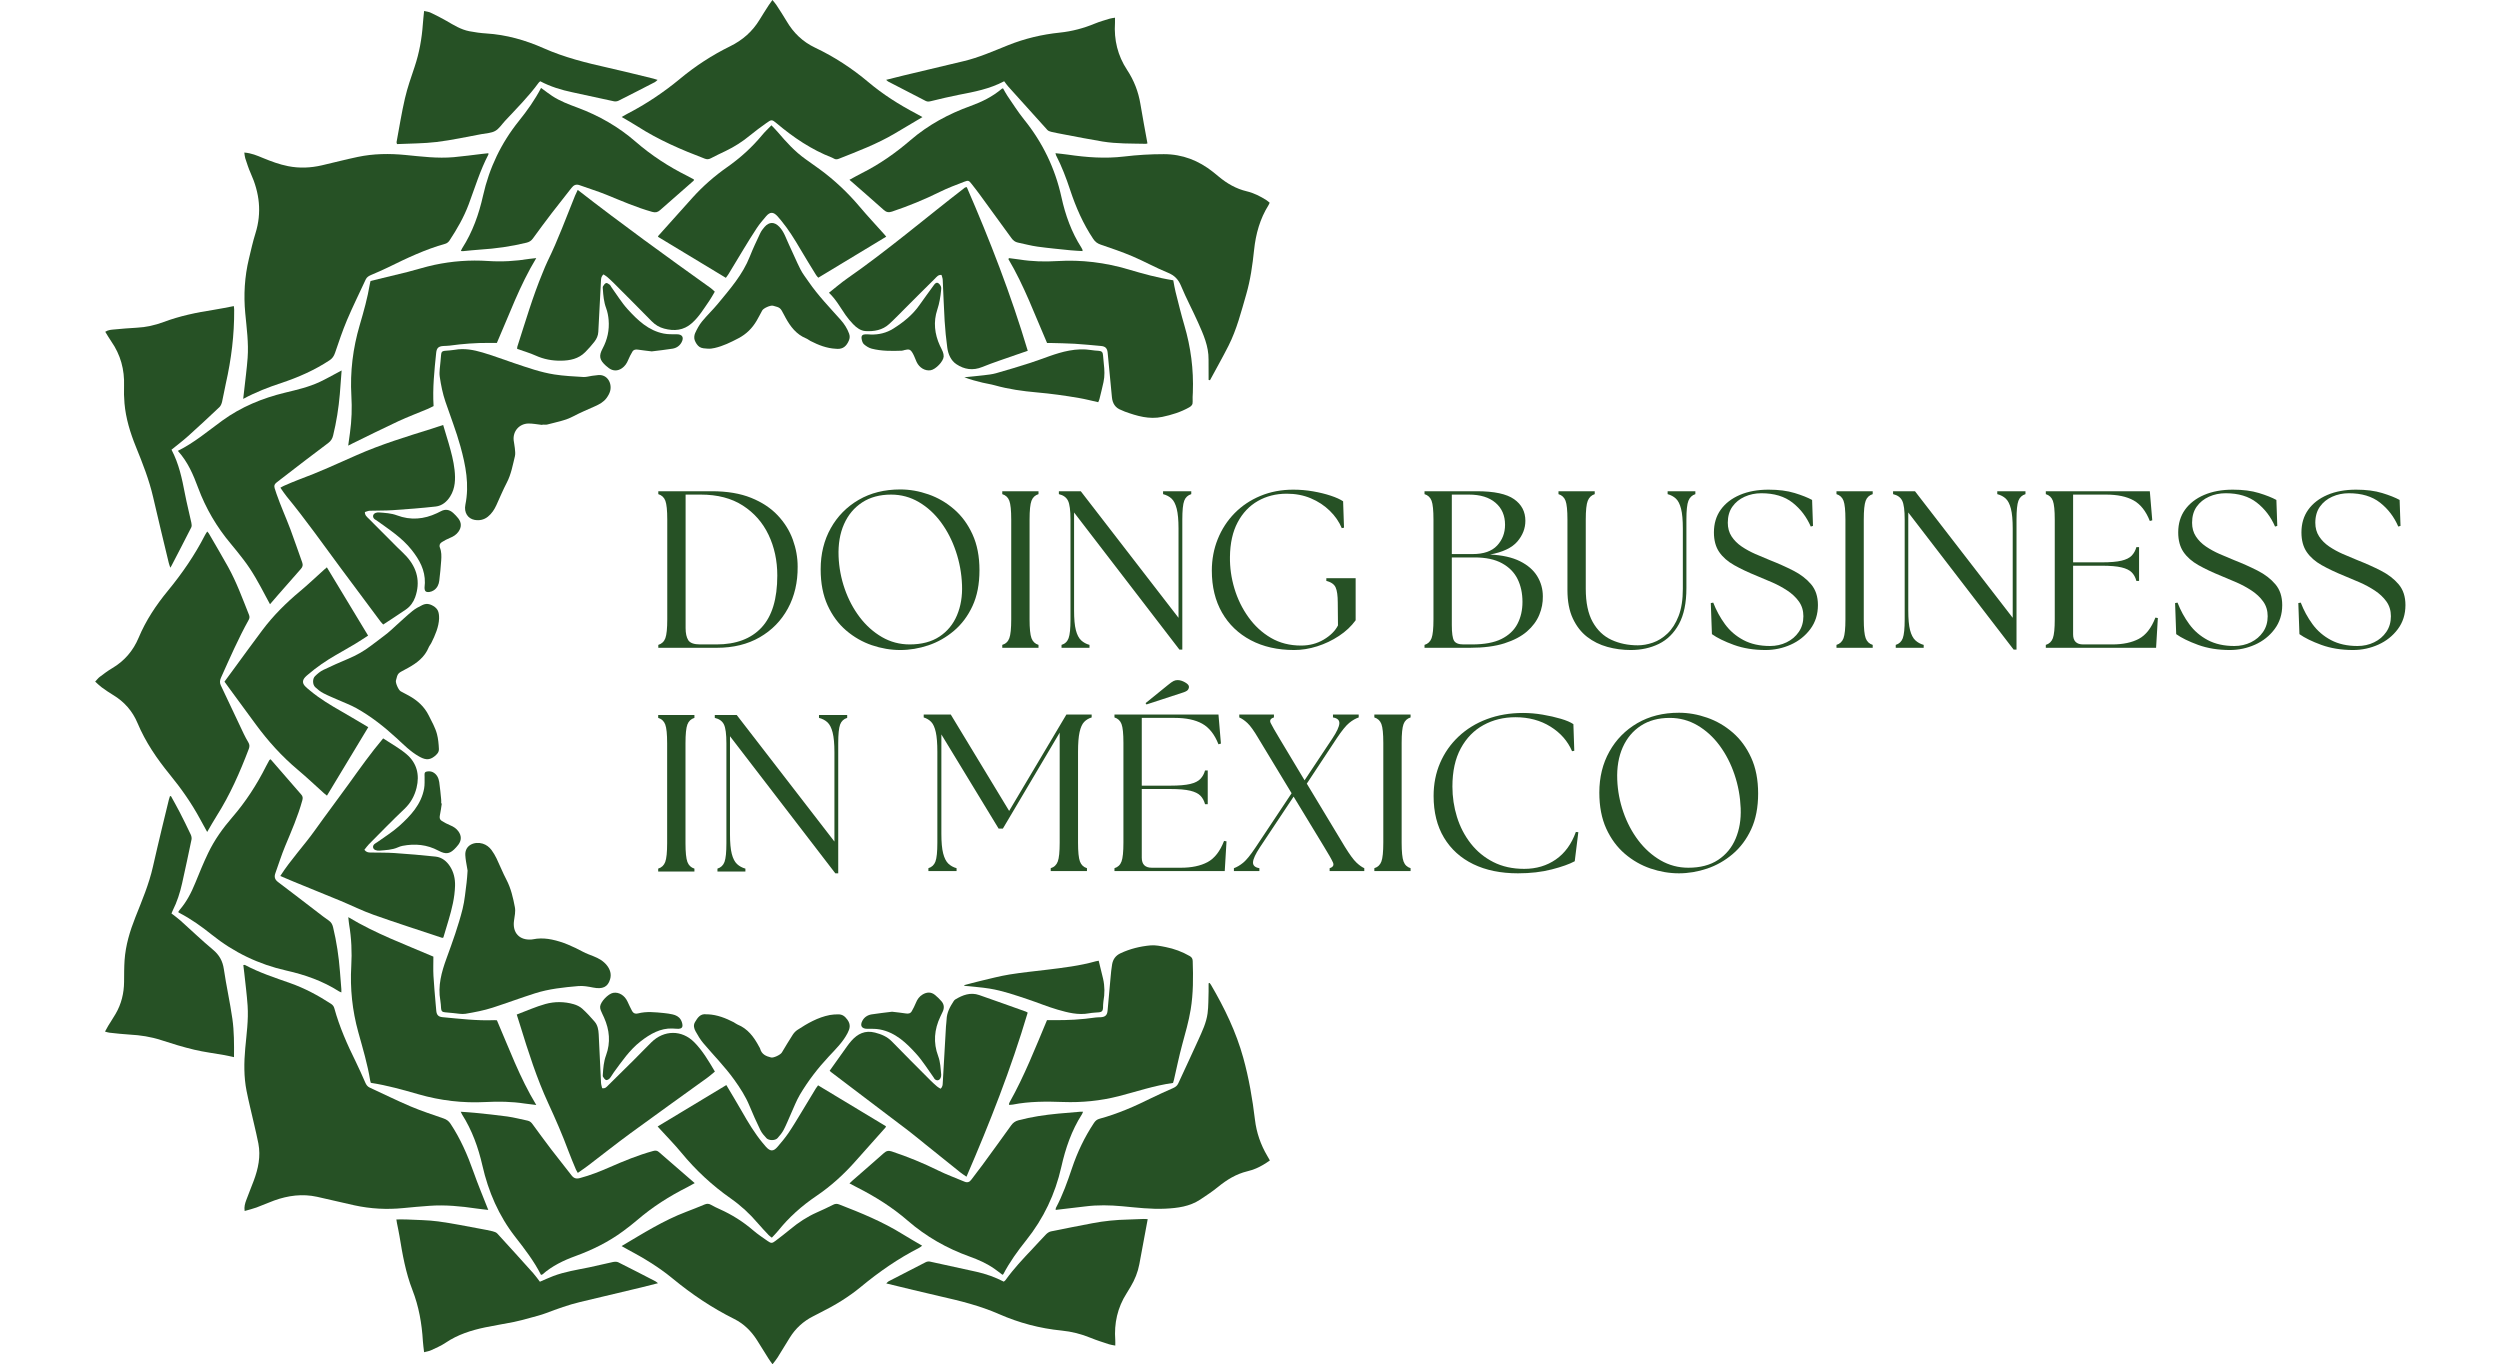 <svg width="3126" height="1706" viewBox="0 0 3126 1706" fill="none" xmlns="http://www.w3.org/2000/svg">
<path d="M305.473 190.748C314.454 191.439 321.497 194.56 328.596 197.482C338.894 201.722 349.283 205.608 360.277 207.777C374.453 210.575 388.49 209.956 402.471 206.715C417.448 203.242 432.338 199.37 447.378 196.206C466.968 192.085 486.815 191.843 506.685 193.76C526.853 195.706 547.002 198.324 567.311 196.531C579.203 195.482 591.039 193.807 602.902 192.425C605.469 192.126 608.041 191.879 610.692 191.6C610.692 192.483 610.832 192.947 610.672 193.255C600.321 213.099 593.899 234.5 586.112 255.354C580.043 271.607 571.48 286.499 561.962 300.887C560.845 302.576 558.841 304.228 556.93 304.762C531.817 311.784 508.429 322.917 485.151 334.367C478.252 337.76 471.146 340.739 464.083 343.789C461.22 345.025 458.693 346.405 457.293 349.441C449.493 366.361 441.176 383.059 433.907 400.202C428.228 413.594 423.68 427.474 418.933 441.242C417.551 445.248 415.671 448.144 411.987 450.57C393.22 462.929 372.915 471.85 351.663 478.904C335.738 484.191 320.068 490.181 304.102 498.77C304.592 494.486 304.982 491.214 305.338 487.938C306.806 474.452 308.638 460.992 309.632 447.47C311.005 428.795 308.419 410.253 306.673 391.703C304.509 368.723 305.844 345.981 311.253 323.526C313.813 312.901 316.141 302.185 319.414 291.773C327.567 265.845 324.501 241.027 313.473 216.658C310.73 210.598 308.783 204.166 306.663 197.841C305.985 195.819 305.927 193.59 305.473 190.748Z" fill="#265125"/>
<path d="M610.53 1512.89C605.647 1512.31 600.628 1511.85 595.649 1511.11C576.17 1508.23 556.633 1506.33 536.922 1507.76C526.015 1508.55 515.119 1509.49 504.238 1510.58C483.703 1512.63 463.35 1511.52 443.21 1507.14C427.598 1503.75 412.088 1499.89 396.479 1496.48C378.127 1492.47 360.222 1494.82 342.754 1501.14C335.339 1503.82 328.148 1507.12 320.742 1509.83C316.045 1511.55 311.14 1512.69 305.901 1514.22C305.075 1508.95 306.417 1504.73 307.904 1500.65C310.887 1492.48 314.26 1484.45 317.299 1476.3C322.891 1461.29 326.147 1445.93 323.081 1429.88C321.527 1421.73 319.542 1413.67 317.703 1405.58C314.567 1391.77 311.068 1378.04 308.318 1364.16C304.828 1346.55 305.043 1328.71 306.652 1310.89C308.255 1293.14 310.824 1275.42 309.615 1257.56C308.686 1243.83 306.867 1230.17 305.423 1216.48C305.086 1213.28 304.664 1210.1 304.258 1206.71C305.162 1206.63 305.818 1206.36 306.215 1206.57C324.332 1216.25 343.808 1222.56 363.07 1229.37C381.146 1235.76 397.858 1244.75 413.871 1255.16C416.025 1256.56 417.357 1258.23 418.059 1260.78C424.467 1284.12 434.229 1306.12 444.939 1327.75C449.159 1336.27 452.921 1345.03 456.779 1353.72C457.97 1356.41 459.399 1358.6 462.224 1359.9C479.33 1367.76 496.204 1376.16 513.525 1383.5C526.907 1389.18 540.789 1393.69 554.54 1398.46C558.348 1399.78 561.051 1401.67 563.341 1405.13C575.729 1423.86 584.605 1444.17 592.038 1465.28C597.603 1481.09 604.141 1496.55 610.53 1512.89Z" fill="#265125"/>
<path d="M259.054 1040.28C255.817 1034.4 253.057 1029.47 250.38 1024.49C239.68 1004.61 226.778 986.224 212.522 968.756C196.313 948.893 181.928 927.917 171.953 904.114C165.658 889.092 155.377 877.369 141.321 868.957C136.46 866.048 131.783 862.803 127.201 859.467C124.461 857.472 122.068 855.002 119 852.286C121.14 850.035 122.684 847.905 124.694 846.396C129.711 842.63 134.729 838.787 140.123 835.616C155.56 826.542 166.53 813.74 173.402 797.302C182.395 775.788 195.198 756.597 209.922 738.689C227.748 717.006 243.571 694.046 256.357 669.031C257.084 667.608 258.046 666.306 259.109 664.61C259.934 665.588 260.676 666.245 261.147 667.059C269.164 680.906 277.324 694.674 285.095 708.658C295.752 727.838 303.218 748.439 311.336 768.744C312.245 771.019 312.186 772.893 310.983 775.053C297.965 798.447 287.317 822.977 276.341 847.352C274.91 850.529 274.525 853.604 275.983 856.704C285.543 877.041 295.153 897.355 304.811 917.645C306.55 921.298 308.508 924.861 310.569 928.344C312.138 930.995 312.273 933.362 311.142 936.342C300.05 965.562 287.532 994.076 270.716 1020.55C266.823 1026.68 263.311 1033.06 259.054 1040.28Z" fill="#265125"/>
<path d="M777.241 1558.09C804.051 1542.22 829.551 1526.09 857.91 1515.31C865.664 1512.36 873.37 1509.29 881.025 1506.09C883.878 1504.9 886.294 1504.89 889.028 1506.5C892.511 1508.54 896.204 1510.26 899.896 1511.92C915.151 1518.78 929.147 1527.54 941.846 1538.5C947.502 1543.37 953.808 1547.52 959.936 1551.82C964.229 1554.84 965.52 1554.76 969.667 1551.58C975.939 1546.78 982.243 1542 988.312 1536.95C998.337 1528.6 1009.1 1521.5 1021.05 1516.18C1028.08 1513.06 1035.07 1509.81 1041.93 1506.34C1044.54 1505.02 1046.72 1505.03 1049.38 1506.06C1076.6 1516.59 1103.57 1527.61 1128.47 1543.08C1136.37 1547.99 1144.47 1552.56 1153.06 1557.63C1151.55 1558.7 1150.45 1559.73 1149.15 1560.39C1123.02 1573.7 1099.14 1590.35 1076.57 1608.99C1061.19 1621.7 1044.25 1632.02 1026.41 1640.9C1023.15 1642.53 1019.95 1644.26 1016.7 1645.91C1004.46 1652.12 994.709 1661.03 987.496 1672.69C982.38 1680.96 977.385 1689.3 972.205 1697.53C970.514 1700.22 968.408 1702.65 965.951 1705.91C963.997 1703.15 962.421 1701.12 961.057 1698.95C956.196 1691.24 951.465 1683.44 946.577 1675.75C939.368 1664.4 930.013 1655.17 917.954 1649.17C890.227 1635.37 864.781 1618.2 840.917 1598.55C823.633 1584.32 804.557 1572.82 784.832 1562.34C782.521 1561.12 780.263 1559.79 777.241 1558.09Z" fill="#265125"/>
<path d="M1153.43 146.4C1141.22 153.647 1129.94 160.369 1118.63 167.048C1096.54 180.088 1072.65 189.111 1048.92 198.503C1046.69 199.382 1044.63 199.572 1042.56 198.216C1041.87 197.776 1041.15 197.407 1040.39 197.116C1014.56 187.114 992.028 171.821 970.981 154.078C965.213 149.216 964.583 149.342 958.301 153.846C951.388 158.804 944.464 163.788 937.926 169.22C928.501 177.048 918.288 183.528 907.282 188.837C901.078 191.83 894.821 194.727 888.739 197.952C886.17 199.314 884.011 199.436 881.308 198.408C852.094 187.308 823.486 174.983 797.081 158.016C790.82 153.993 784.286 150.394 777.327 146.273C779.965 144.776 781.989 143.536 784.093 142.448C807.772 130.2 829.809 115.51 850.331 98.488C869.594 82.51 890.46 68.901 912.929 57.88C928.487 50.248 940.889 39.387 949.841 24.541C953.504 18.467 957.371 12.516 961.202 6.544C962.486 4.543 963.943 2.652 965.825 -0C967.75 2.379 969.396 4.088 970.665 6.041C975.08 12.839 979.555 19.61 983.658 26.595C992.219 41.169 1003.8 52.304 1019.17 59.594C1043.29 71.032 1065.44 85.525 1085.87 102.725C1104.08 118.053 1124.09 130.753 1145.15 141.824C1147.65 143.14 1150.1 144.556 1153.43 146.4Z" fill="#265125"/>
<path d="M1511.23 474.997C1511.23 473.039 1511.24 471.08 1511.23 469.121C1511.21 462.638 1511.08 456.153 1511.17 449.671C1511.41 432.905 1504.67 418.071 1498.08 403.288C1491.25 387.942 1483.24 373.1 1476.83 357.591C1473.39 349.278 1468.57 344.328 1460.17 340.92C1445.19 334.837 1430.99 326.854 1416.09 320.518C1403.09 314.985 1389.65 310.443 1376.27 305.855C1372.19 304.46 1369.43 302.421 1367.02 298.814C1354.29 279.795 1345.25 259.093 1338.1 237.469C1333.2 222.655 1327.65 208.097 1320.5 194.191C1320.24 193.681 1320.16 193.075 1319.72 191.561C1325.26 192.189 1330.35 192.618 1335.39 193.362C1358.7 196.799 1382.01 198.517 1405.57 195.711C1422.05 193.748 1438.6 192.729 1455.27 192.755C1478.64 192.792 1498.77 200.727 1516.79 215.017C1519.17 216.908 1521.52 218.83 1523.85 220.783C1534.24 229.482 1545.73 236.085 1559.02 239.232C1568 241.359 1576.04 245.513 1583.74 250.424C1585.06 251.265 1586.21 252.383 1587.61 253.52C1587.06 254.67 1586.71 255.605 1586.2 256.432C1575.45 273.62 1570.22 292.516 1568.11 312.545C1566.14 331.262 1563.56 349.936 1558.29 368.071C1551.97 389.825 1546.45 411.906 1536.16 432.256C1528.79 446.837 1520.72 461.069 1512.96 475.456L1511.23 474.997Z" fill="#265125"/>
<path d="M1512.47 1229.03C1513.05 1229.81 1513.69 1230.56 1514.18 1231.39C1531.08 1260.32 1545.62 1290.17 1554.6 1322.74C1561.64 1348.24 1566.08 1374.03 1569.21 1400.19C1571.13 1416.24 1576.32 1431.33 1584.59 1445.3C1585.61 1447.01 1586.58 1448.76 1587.86 1451.01C1582.29 1455 1576.63 1458.4 1570.57 1461.02C1567.05 1462.53 1563.33 1463.68 1559.61 1464.59C1545.68 1467.97 1533.95 1475.2 1522.97 1484.18C1515.94 1489.92 1508.29 1494.94 1500.71 1499.97C1487.53 1508.69 1472.48 1510.58 1457.18 1511.33C1439.08 1512.21 1421.17 1509.94 1403.22 1508.29C1387.87 1506.89 1372.5 1506.55 1357.13 1508.5C1344.91 1510.04 1332.65 1511.39 1319.96 1512.88C1320.11 1511.72 1320.02 1510.91 1320.33 1510.32C1328.72 1494.51 1334.7 1477.72 1340.38 1460.82C1347.13 1440.73 1356.15 1421.79 1367.89 1404.13C1369.67 1401.44 1371.67 1399.74 1374.85 1398.88C1397.43 1392.77 1418.73 1383.45 1439.62 1373.06C1448.5 1368.64 1457.61 1364.68 1466.67 1360.64C1469.54 1359.36 1471.86 1357.84 1473.25 1354.8C1481.51 1336.75 1490.06 1318.84 1498.19 1300.74C1503.08 1289.86 1508.41 1278.96 1509.97 1267.02C1511.14 1258.02 1510.9 1248.84 1511.22 1239.73C1511.33 1236.33 1511.23 1232.92 1511.23 1229.52L1512.47 1229.03Z" fill="#265125"/>
<path d="M670.544 322.722C649.703 357.144 636.785 393.485 621.286 428.791C617.613 428.791 614.392 428.814 611.172 428.787C594.727 428.645 578.386 429.95 562.102 432.172C559.5 432.527 556.842 432.443 554.215 432.634C548.13 433.076 546.006 435.281 545.393 441.256C543.14 463.228 540.754 485.189 542.157 507.765C539.48 509.061 537.025 510.389 534.465 511.464C522.327 516.556 509.976 521.182 498.048 526.718C479.136 535.497 460.498 544.865 441.748 553.992C439.971 554.857 438.223 555.779 435.393 557.218C436.231 551.129 436.921 546.034 437.634 540.943C439.776 525.64 440.249 510.268 439.36 494.858C437.629 464.837 441.291 435.447 449.746 406.645C454.768 389.54 459.593 372.402 462.523 354.788C462.749 353.424 463.157 352.092 463.337 351.344C479.174 347.494 494.504 343.871 509.776 340.02C520.957 337.2 531.957 333.59 543.222 331.199C565.313 326.51 587.676 324.842 610.286 326.348C627.526 327.496 644.718 326.511 661.789 323.7C664.159 323.31 666.568 323.158 670.544 322.722Z" fill="#265125"/>
<path d="M435.517 1146.79C469.738 1167.46 506.071 1180.76 541.905 1196.16C541.905 1204.34 541.562 1212.21 541.986 1220.05C542.619 1231.77 543.787 1243.46 544.74 1255.17C544.986 1258.2 545.233 1261.23 545.555 1264.24C546.085 1269.21 548.33 1271.42 553.338 1271.88C574.921 1273.88 596.468 1276.51 618.218 1275.6C619.021 1275.57 619.831 1275.69 621.34 1275.78C636.568 1310.96 649.779 1347.37 670.559 1381.68C664.799 1380.97 660.446 1380.54 656.13 1379.88C639.821 1377.37 623.415 1377.13 606.997 1377.99C578.601 1379.48 550.776 1376.17 523.498 1368.35C503.854 1362.73 484.218 1357.13 463.689 1353.98C463.409 1353.01 463.041 1352.1 462.889 1351.15C459.568 1330.51 453.516 1310.55 447.965 1290.46C440.517 1263.51 437.62 1236.02 439.223 1208.07C440.225 1190.62 439.46 1173.24 436.542 1155.98C436.111 1153.43 435.958 1150.83 435.517 1146.79Z" fill="#265125"/>
<path d="M1467.06 350.488C1468.04 355.531 1468.74 360.329 1469.93 365.004C1473.46 378.929 1476.84 392.905 1480.9 406.681C1488.99 434.142 1492.62 462.101 1491.53 490.692C1491.38 494.539 1491.04 498.407 1491.29 502.232C1491.53 505.854 1489.89 507.707 1486.94 509.37C1476.41 515.303 1465.06 518.801 1453.32 521.277C1436.93 524.737 1421.67 520.162 1406.54 514.7C1405.02 514.152 1403.6 513.304 1402.08 512.763C1394.47 510.055 1391.08 504.294 1390.34 496.624C1389.09 483.727 1387.86 470.826 1386.63 457.927C1386.09 452.282 1385.59 446.633 1385.02 440.992C1384.44 435.35 1382.11 433.071 1376.54 432.592C1365.65 431.654 1354.78 430.495 1343.87 429.846C1333.56 429.234 1323.22 429.156 1312.9 428.851C1311.9 428.821 1310.9 428.847 1309.23 428.847C1293.83 393.505 1280.6 357.161 1260.81 323.81L1261.83 322.769C1266.17 323.339 1270.53 323.806 1274.85 324.498C1290.55 327.009 1306.36 327.398 1322.15 326.439C1352.42 324.601 1381.99 328.292 1410.97 336.869C1429.2 342.267 1447.49 347.379 1467.06 350.488Z" fill="#265125"/>
<path d="M1466.76 1354.12C1443.18 1357.36 1421.14 1364.99 1398.62 1370.72C1375.92 1376.51 1352.84 1378.77 1329.43 1377.94C1308.35 1377.19 1287.3 1377.07 1266.46 1381.16C1264.92 1381.46 1263.31 1381.4 1261.78 1381.51C1261.66 1381.01 1261.52 1380.79 1261.58 1380.62C1261.8 1379.87 1261.98 1379.07 1262.36 1378.39C1280.83 1345.49 1294.57 1310.42 1309.19 1275.54C1312.06 1275.54 1314.47 1275.5 1316.88 1275.54C1334.74 1275.89 1352.5 1274.82 1370.19 1272.26C1372.18 1271.97 1374.23 1272.08 1376.25 1271.96C1381.96 1271.61 1384.38 1269.47 1384.91 1263.86C1386.2 1250.15 1387.34 1236.43 1388.62 1222.72C1389.14 1217.08 1389.59 1211.41 1390.58 1205.84C1391.69 1199.58 1394.88 1194.89 1401.06 1191.99C1412.95 1186.38 1425.52 1183.33 1438.41 1182.12C1444.68 1181.53 1451.27 1182.96 1457.57 1184.2C1468.13 1186.29 1478.18 1190.01 1487.57 1195.41C1490.08 1196.86 1491.25 1198.56 1491.36 1201.63C1492.05 1221.9 1492.14 1242.12 1488.84 1262.23C1486.37 1277.25 1482.15 1291.8 1478.16 1306.46C1474.23 1320.89 1471.3 1335.59 1467.91 1350.17C1467.64 1351.34 1467.24 1352.49 1466.76 1354.12Z" fill="#265125"/>
<path d="M676.543 109.975C681.509 113.575 685.807 116.928 690.339 119.928C700.207 126.46 711.239 130.538 722.247 134.641C748.888 144.567 773.239 158.437 794.718 177.121C814.41 194.25 836.075 208.343 859.403 219.963C862.281 221.396 865.063 223.022 867.824 224.522C867.6 225.221 867.598 225.694 867.362 225.9C853.349 238.201 839.276 250.434 825.318 262.797C822.307 265.464 819.549 266.072 815.476 264.925C795.724 259.356 777 251.174 758.072 243.442C747.226 239.012 735.931 235.689 724.928 231.624C720.294 229.912 717.332 231.397 714.512 235.071C706.368 245.68 697.907 256.046 689.776 266.665C681.769 277.123 673.933 287.715 666.202 298.379C664.146 301.214 661.619 302.657 658.33 303.464C639.199 308.158 619.791 310.885 600.143 312.116C593.075 312.559 586.033 313.412 578.977 314.047C578.247 314.113 577.499 313.966 576.246 313.884C576.95 312.418 577.353 311.294 577.98 310.315C590.932 290.092 598.818 267.861 604.022 244.581C611.753 209.995 626.623 178.882 648.845 151.218C659.123 138.422 668.674 125.075 676.543 109.975Z" fill="#265125"/>
<path d="M222.385 563.766C243.083 553.459 259.894 539.064 277.698 526.104C301.462 508.805 328.04 497.865 356.46 490.981C371.201 487.41 386.033 484.011 399.852 477.536C407.174 474.105 414.216 470.075 421.382 466.311C423.115 465.401 424.838 464.472 427.173 463.23C426.378 473.718 425.725 483.378 424.898 493.022C423.409 510.394 420.658 527.561 416.544 544.517C415.596 548.427 413.842 551.35 410.53 553.844C390.619 568.827 370.764 583.888 351.106 599.199C341.625 606.584 341.467 605.169 345.697 617.395C350.917 632.483 357.55 647.076 363.187 662.028C368.322 675.648 372.856 689.493 377.847 703.169C379.047 706.455 378.509 708.805 376.222 711.366C366.641 722.096 357.207 732.958 347.737 743.786C344.549 747.431 341.413 751.122 337.618 755.529C335.755 752.071 334.146 749.131 332.58 746.169C324.156 730.226 315.677 714.309 304.619 699.968C299.425 693.232 294.153 686.545 288.677 680.037C271.029 659.065 257.35 635.777 247.799 610.111C241.7 593.723 235.025 577.694 222.385 563.766Z" fill="#265125"/>
<path d="M338.335 949.362C351.249 964.264 363.943 978.991 376.756 993.614C378.776 995.918 378.759 997.994 377.995 1000.79C372.586 1020.59 364.333 1039.3 356.479 1058.18C351.902 1069.19 348.372 1080.63 344.314 1091.85C342.659 1096.43 343.583 1099.83 347.674 1102.9C364.197 1115.32 380.528 1128 396.95 1140.55C401.619 1144.12 406.234 1147.78 411.101 1151.06C414.22 1153.17 415.645 1155.94 416.488 1159.43C420.879 1177.58 423.61 1195.99 425.055 1214.59C425.634 1222.07 426.261 1229.53 426.836 1237.01C426.924 1238.15 426.849 1239.3 426.849 1240.93C425.583 1240.36 424.635 1240.07 423.827 1239.55C403.591 1226.64 381.331 1218.83 358.071 1213.6C323.492 1205.82 292.411 1190.9 264.747 1168.69C252.102 1158.55 238.929 1149.08 224.448 1141.61C223.928 1141.34 223.471 1140.95 222.766 1140.47C223.532 1139.33 223.989 1138.47 224.611 1137.75C233.192 1127.81 239.141 1116.39 244.061 1104.29C249.242 1091.55 254.435 1078.78 260.398 1066.4C268.17 1050.26 278.523 1035.7 290.243 1022.18C307.21 1002.61 321.144 981.077 332.743 957.978C334.015 955.446 335.404 952.972 336.784 950.496C336.956 950.186 337.403 950.028 338.335 949.362Z" fill="#265125"/>
<path d="M676.459 1594.1C667.704 1576.8 656.039 1561.73 644.332 1546.71C623.637 1520.17 610.646 1490.1 603.223 1457.52C598.053 1434.82 590.276 1413.24 577.759 1393.5C577.234 1392.68 576.879 1391.74 576.089 1390.13C582.426 1390.6 588.145 1390.88 593.832 1391.47C607.319 1392.88 620.832 1394.15 634.253 1396.04C642.845 1397.26 651.29 1399.51 659.805 1401.27C662.565 1401.84 664.359 1403.56 665.979 1405.77C673.631 1416.24 681.267 1426.73 689.139 1437.04C697.502 1447.99 706.204 1458.68 714.588 1469.61C717.423 1473.31 720.363 1474.32 725.047 1473.08C737.827 1469.69 750.031 1464.87 762.091 1459.59C779.897 1451.78 797.848 1444.38 816.65 1439.21C819.468 1438.43 821.573 1438.5 823.867 1440.5C838.501 1453.3 853.23 1465.99 868.672 1479.36C865.281 1481.23 862.443 1482.92 859.5 1484.4C837.145 1495.65 816.157 1508.94 797.126 1525.28C791.29 1530.29 785.185 1535.01 778.99 1539.57C760.747 1553.01 740.621 1562.93 719.399 1570.65C704.434 1576.1 690.311 1582.95 678.249 1593.56C677.982 1593.79 677.511 1593.79 676.459 1594.1Z" fill="#265125"/>
<path d="M1062.15 224.822C1067.8 221.776 1072.7 218.979 1077.73 216.451C1099.77 205.372 1119.78 191.345 1138.45 175.277C1160.68 156.151 1186.07 142.46 1213.55 132.526C1227.76 127.388 1241.13 120.837 1252.7 110.954C1252.97 110.729 1253.42 110.726 1254.23 110.488C1255.97 113.503 1257.56 116.76 1259.59 119.719C1266.47 129.739 1272.95 140.091 1280.56 149.527C1303.77 178.297 1319.35 210.571 1327.26 246.645C1332.14 268.955 1339.75 290.234 1352.15 309.596C1352.7 310.444 1353.15 311.362 1353.55 312.286C1353.69 312.616 1353.57 313.062 1353.57 313.937C1348.66 313.631 1343.72 313.49 1338.81 312.988C1324.92 311.565 1311 310.28 1297.17 308.374C1288.98 307.244 1280.94 305.003 1272.82 303.338C1269.23 302.603 1266.8 300.62 1264.65 297.639C1251.51 279.379 1238.22 261.228 1224.93 243.076C1221.7 238.662 1218.33 234.344 1214.93 230.053C1211.47 225.678 1210.91 225.231 1205.65 227.252C1195.45 231.168 1185.17 235.007 1175.4 239.849C1155.94 249.502 1135.92 257.665 1115.34 264.577C1111.14 265.985 1108.27 265.396 1105 262.468C1091.12 250.033 1077.02 237.843 1062.15 224.822Z" fill="#265125"/>
<path d="M1354.25 1390.13C1353.65 1391.52 1353.37 1392.48 1352.85 1393.29C1339.91 1413.54 1332.29 1435.85 1327.07 1459.12C1319.44 1493.07 1304.87 1523.68 1283.11 1550.9C1272.48 1564.21 1262.51 1577.99 1254.61 1593.16C1254.45 1593.47 1253.98 1593.62 1253.46 1593.99C1250.15 1591.5 1246.85 1588.87 1243.4 1586.46C1233.86 1579.8 1223.31 1575.12 1212.42 1571.21C1183.9 1560.96 1157.99 1546.24 1135.08 1526.37C1115.83 1509.66 1094.42 1496.26 1071.76 1484.74C1068.72 1483.2 1065.71 1481.58 1062.18 1479.72C1063.75 1478.23 1064.83 1477.14 1065.98 1476.14C1079.1 1464.67 1092.31 1453.29 1105.32 1441.71C1108.41 1438.95 1111.16 1438.45 1115.14 1439.78C1134.95 1446.41 1154.23 1454.21 1172.96 1463.51C1183.62 1468.8 1194.91 1472.82 1205.88 1477.51C1209.7 1479.15 1212.34 1478.14 1214.72 1474.85C1219.12 1468.78 1223.86 1462.96 1228.29 1456.91C1240.36 1440.39 1252.42 1423.85 1264.32 1407.21C1266.69 1403.89 1269.47 1401.88 1273.41 1400.83C1289.71 1396.49 1306.32 1394.08 1323.06 1392.47C1332.13 1391.6 1341.21 1390.89 1350.29 1390.14C1351.43 1390.05 1352.59 1390.13 1354.25 1390.13Z" fill="#265125"/>
<path d="M1037.38 1338.91C1043.41 1330.43 1048.99 1322.51 1054.65 1314.65C1057.84 1310.22 1060.89 1305.64 1064.49 1301.55C1072.36 1292.62 1081.69 1287.95 1094.17 1291.17C1102.21 1293.25 1109.32 1296.19 1115.25 1302.29C1131.06 1318.58 1147.15 1334.59 1163.18 1350.67C1165.89 1353.4 1168.76 1355.99 1171.67 1358.5C1172.96 1359.62 1174.55 1360.39 1176.03 1361.34C1178.77 1358.98 1178.7 1356.4 1178.84 1353.76C1180.13 1330.3 1181.48 1306.84 1182.85 1283.38C1183.02 1280.56 1183.53 1277.74 1183.61 1274.91C1183.84 1266.21 1187.83 1258.99 1192.38 1251.96C1192.92 1251.13 1193.6 1250.26 1194.43 1249.76C1203.72 1244.14 1213.47 1240.42 1224.41 1244.22C1243.89 1250.99 1263.3 1257.98 1282.73 1264.9C1283.47 1265.17 1284.12 1265.68 1285.03 1266.2C1264.25 1336.19 1237.65 1403.88 1208.48 1471.36C1205.4 1469.21 1202.85 1467.62 1200.52 1465.75C1186.11 1454.23 1171.76 1442.65 1157.38 1431.1C1150.12 1425.26 1142.95 1419.28 1135.55 1413.62C1117.2 1399.59 1098.74 1385.71 1080.32 1371.76C1066.6 1361.36 1052.87 1350.94 1039.16 1340.52C1038.37 1339.91 1037.68 1339.18 1037.38 1338.91Z" fill="#265125"/>
<path d="M1036.52 366.058C1044.31 359.93 1051.51 353.664 1059.29 348.246C1110.24 312.79 1157.4 272.448 1206.49 234.598C1206.93 234.263 1207.63 234.274 1208.85 233.955C1237.81 300.592 1264.07 368.235 1285.1 438.63C1280.06 440.366 1274.94 442.087 1269.85 443.894C1255.94 448.832 1241.85 453.341 1228.19 458.908C1216.46 463.69 1205.63 461.933 1195.84 455.382C1188.98 450.789 1185.58 442.87 1184.47 434.664C1182.98 423.631 1181.86 412.521 1181.18 401.408C1180.14 384.228 1179.64 367.016 1178.78 349.824C1178.68 347.746 1177.78 345.706 1177.27 343.756C1172.96 343.423 1171.16 346.301 1169.13 348.299C1157.12 360.075 1145.29 372.029 1133.38 383.902C1126.2 391.053 1119.2 398.391 1111.74 405.235C1103.46 412.832 1092.92 414.61 1082.28 413.978C1076.21 413.617 1070.93 409.744 1066.67 405.243C1063.34 401.719 1060.12 398.009 1057.36 394.032C1050.81 384.594 1045.33 374.38 1036.52 366.058Z" fill="#265125"/>
<path d="M822.667 296.063C822.939 295.452 823.019 295.029 823.265 294.754C837.589 278.751 851.865 262.703 866.282 246.785C879.125 232.604 893.485 220.058 909.122 209.087C925.504 197.593 940.184 184.381 952.931 168.958C956.38 164.786 960.387 161.074 964.592 156.676C967.642 159.921 970.359 162.571 972.803 165.452C983.183 177.693 993.942 189.53 1007.12 198.896C1013.07 203.123 1019.05 207.304 1024.93 211.622C1043.49 225.241 1060.09 240.896 1074.95 258.504C1084.88 270.27 1095.43 281.508 1105.69 292.988C1106.47 293.859 1107.2 294.778 1108.15 295.913L1023.22 347.23C1022.47 346.359 1021.29 345.308 1020.5 344.021C1013.92 333.32 1007.28 322.658 1000.93 311.82C993.547 299.212 985.888 286.81 976.557 275.518C975.137 273.799 973.728 272.066 972.219 270.426C967.019 264.781 962.948 264.634 957.996 270.332C953.88 275.069 949.821 279.924 946.344 285.132C940.385 294.056 934.838 303.257 929.234 312.413C923.1 322.433 917.116 332.545 911.02 342.589C909.994 344.279 908.732 345.825 907.609 347.396L822.667 296.063Z" fill="#265125"/>
<path d="M908.201 1356.76C914.845 1367.98 921.482 1378.86 927.784 1389.93C935.515 1403.51 943.539 1416.88 953.509 1428.97C954.928 1430.69 956.332 1432.43 957.839 1434.07C963.107 1439.8 967.007 1440 972.034 1434.21C976.944 1428.56 981.766 1422.76 985.977 1416.58C991.676 1408.22 996.804 1399.46 1002.09 1390.82C1008.11 1380.97 1014.02 1371.05 1020.01 1361.18C1020.84 1359.82 1021.86 1358.57 1022.91 1357.09L1107.81 1408.28C1107.59 1408.86 1107.54 1409.49 1107.2 1409.87C1094.81 1423.79 1082.31 1437.63 1070 1451.63C1055.33 1468.31 1038.97 1483.15 1020.6 1495.58C1002.47 1507.85 986.393 1522.17 972.731 1539.26C970.471 1542.08 967.84 1544.61 965.104 1547.58C963.604 1546.39 962.249 1545.55 961.2 1544.43C956.628 1539.55 951.985 1534.73 947.66 1529.63C937.628 1517.82 926.347 1507.4 913.661 1498.5C890.444 1482.22 869.904 1463.12 851.876 1441.2C843.521 1431.04 834.224 1421.65 825.356 1411.91C824.411 1410.88 823.48 1409.83 822.323 1408.54L908.201 1356.76Z" fill="#265125"/>
<path d="M479.095 923.279C489.047 929.894 499.326 935.468 508.086 942.845C521.137 953.835 524.965 968.552 520.845 985.136C518.306 995.356 513.491 1004.09 505.629 1011.54C490.483 1025.89 475.955 1040.9 461.241 1055.7C459.157 1057.8 457.468 1060.29 455.603 1062.59C457.775 1065.48 460.287 1065.95 462.932 1066C473.052 1066.21 483.2 1065.98 493.288 1066.65C510.467 1067.81 527.635 1069.28 544.754 1071.11C552.586 1071.95 558.571 1076.94 562.677 1083.28C567.363 1090.52 569.234 1098.82 568.993 1107.61C568.588 1122.34 565.069 1136.44 560.914 1150.44C558.734 1157.79 556.514 1165.13 554.377 1172.26C553.643 1172.49 553.226 1172.79 552.94 1172.7C524.337 1163.17 495.613 1153.98 467.205 1143.9C453.115 1138.91 439.657 1132.15 425.824 1126.41C406.383 1118.33 386.854 1110.47 367.375 1102.49C361.974 1100.27 356.617 1097.95 350.464 1095.35C363.682 1074.72 380.161 1057.34 393.948 1037.94C407.685 1018.62 422.029 999.734 435.888 980.497C449.843 961.127 463.601 941.617 479.095 923.279Z" fill="#265125"/>
<path d="M554.119 531.37C556.55 539.436 558.91 546.936 561.067 554.495C564.177 565.394 567.161 576.303 568.392 587.652C569.645 599.197 569.282 610.438 563.021 620.576C558.874 627.293 552.758 632.463 544.82 633.351C526.903 635.353 508.906 636.71 490.914 637.928C481.432 638.571 471.89 638.279 462.382 638.627C460.305 638.702 458.263 639.71 456.246 640.277C456.19 644.498 458.933 646.355 460.94 648.398C472.727 660.4 484.659 672.261 496.563 684.147C500.435 688.014 504.586 691.623 508.245 695.679C521.697 710.596 525.903 727.724 519.105 746.827C516.945 752.895 513.008 758.353 507.537 762.121C498.368 768.434 488.989 774.442 479.2 780.906C478.095 779.7 476.803 778.513 475.771 777.131C459.168 754.88 442.554 732.636 426.029 710.327C403.714 680.201 382.111 649.54 358.272 620.561C355.592 617.303 353.341 613.692 350.596 609.83C352.356 608.877 353.648 608.04 355.044 607.445C361.191 604.827 367.281 602.041 373.549 599.746C398.289 590.689 422.177 579.655 446.243 569.007C476.653 555.552 508.444 545.89 540.129 535.986C544.569 534.598 548.966 533.074 554.119 531.37Z" fill="#265125"/>
<path d="M280.682 852.352C285.105 846.327 289.166 840.792 293.23 835.259C304.86 819.425 316.351 803.487 328.162 787.789C341.744 769.738 357.641 753.91 374.995 739.441C385.254 730.887 394.927 721.631 404.871 712.699C406.042 711.647 407.259 710.646 408.715 709.399L460.269 794.755C455.124 798.063 449.947 801.582 444.585 804.793C436.42 809.681 428.128 814.357 419.888 819.121C407.584 826.237 395.87 834.197 385.099 843.498C383.874 844.557 382.585 845.57 381.51 846.769C378.011 850.67 377.952 854.287 381.516 858.069C383.452 860.122 385.711 861.882 387.891 863.692C400.098 873.832 413.639 881.942 427.384 889.774C438.446 896.077 449.332 902.688 460.483 909.274L408.825 994.869C407.485 993.793 406.26 992.901 405.139 991.895C394.288 982.154 383.722 972.077 372.559 962.711C352.4 945.799 334.964 926.463 319.466 905.288C308.46 890.25 297.41 875.245 286.385 860.222C284.594 857.782 282.833 855.321 280.682 852.352Z" fill="#265125"/>
<path d="M675.552 101.621C674.769 102.31 674.048 102.746 673.592 103.374C661.048 120.648 645.914 135.641 631.437 151.211C627.444 155.506 624.093 160.961 619.22 163.713C614.356 166.461 607.979 166.627 602.221 167.682C583.52 171.108 564.897 175.245 546.052 177.531C529.645 179.521 512.977 179.374 496.424 180.171C496.088 178.801 495.758 178.224 495.851 177.726C499.268 159.431 502.152 141.01 506.365 122.899C509.473 109.542 514.084 96.51 518.457 83.477C524.296 66.072 527.458 48.214 528.748 29.959C529.116 24.754 529.732 19.566 530.298 13.72C533.392 14.484 536.078 14.703 538.346 15.791C545.084 19.023 551.807 22.34 558.259 26.099C567.378 31.412 576.37 37.018 586.879 39.055C593.813 40.399 600.872 41.372 607.918 41.814C633.098 43.394 656.946 50.165 679.834 60.324C705.712 71.81 732.933 78.561 760.403 84.708C779.344 88.946 798.161 93.732 817.027 98.299C818.577 98.674 820.081 99.238 822.224 99.907C820.907 101.023 820.034 102.087 818.91 102.668C803.806 110.47 788.693 118.257 773.498 125.88C771.843 126.71 769.544 127.055 767.744 126.676C750.34 123.01 733.001 119.027 715.595 115.365C701.681 112.438 688.205 108.315 675.552 101.621Z" fill="#265125"/>
<path d="M722.388 237.433C777.447 280.282 833.108 320.521 889.003 360.442C890.608 361.588 891.969 363.076 893.783 364.711C891.324 368.825 889.272 372.764 886.753 376.377C880.049 385.989 874.105 396.133 865.127 404.07C854.751 413.244 843.066 414.251 830.445 410.882C824.493 409.293 819.37 406.281 814.952 401.77C799.208 385.695 783.274 369.807 767.379 353.879C764.802 351.296 762.133 348.805 759.378 346.412C757.926 345.151 756.204 344.201 754.585 343.099C751.909 345.435 751.614 347.931 751.476 350.608C750.376 372.048 749.134 393.482 748.123 414.927C747.9 419.659 746.05 423.653 743.344 427.161C739.767 431.798 735.838 436.208 731.705 440.361C723.429 448.677 712.884 450.843 701.598 451.014C690.488 451.184 679.97 449.218 669.759 444.608C662.426 441.298 654.598 439.082 646.675 436.265C646.728 435.383 646.588 434.368 646.873 433.49C656.905 402.48 665.988 371.144 678.54 340.997C680.564 336.135 682.441 331.196 684.764 326.478C697.849 299.905 707.873 272.059 719.029 244.683C719.902 242.539 720.971 240.476 722.388 237.433Z" fill="#265125"/>
<path d="M646.127 1268.58C658.434 1263.97 669.906 1258.76 681.896 1255.42C693.462 1252.2 705.607 1252.25 717.33 1255.64C721.118 1256.74 725.061 1258.59 727.959 1261.19C733.506 1266.15 738.539 1271.74 743.434 1277.37C747.303 1281.82 748.332 1287.48 748.608 1293.23C749.579 1313.45 750.489 1333.68 751.53 1353.9C751.649 1356.2 752.454 1358.47 752.918 1360.65C756.998 1361.45 758.741 1358.8 760.646 1356.94C771.382 1346.48 782.023 1335.93 792.637 1325.34C799.954 1318.04 807.096 1310.57 814.456 1303.32C830.254 1287.75 852.536 1287.54 868.022 1303.14C878.505 1313.7 885.985 1326.49 893.906 1339.89C890.64 1342.56 887.68 1345.25 884.459 1347.58C852.449 1370.73 820.268 1393.64 788.404 1416.98C770.433 1430.15 752.983 1444.02 735.253 1457.52C731.236 1460.57 727.03 1463.38 722.494 1466.6C721.523 1464.86 720.628 1463.57 720.041 1462.15C716.943 1454.67 713.721 1447.23 710.915 1439.65C703.396 1419.31 694.747 1399.48 685.664 1379.8C671.125 1348.3 660.623 1315.31 650.434 1282.22C649.069 1277.79 647.641 1273.37 646.127 1268.58Z" fill="#265125"/>
<path d="M530.286 1690.8C529.721 1685.74 529.039 1681.37 528.779 1676.98C527.477 1655.01 523.716 1633.54 515.698 1612.97C507.25 1591.29 503.265 1568.58 499.551 1545.78C498.673 1540.39 497.452 1535.06 496.413 1529.69C496.113 1528.15 495.898 1526.58 495.609 1524.81C500.181 1524.81 504.386 1524.63 508.571 1524.84C521.712 1525.5 534.952 1525.52 547.957 1527.26C565.583 1529.61 583.031 1533.29 600.546 1536.45C605.722 1537.39 610.9 1538.36 616.006 1539.6C618.062 1540.11 620.443 1540.92 621.799 1542.39C636.873 1558.81 651.816 1575.34 666.691 1591.93C669.647 1595.23 672.168 1598.92 675.083 1602.67C680.701 1600.28 686.148 1597.73 691.753 1595.6C706.21 1590.11 721.457 1587.81 736.515 1584.73C746.419 1582.7 756.219 1580.17 766.115 1578.1C768.333 1577.64 771.133 1577.4 773.026 1578.34C788.614 1586.09 804.056 1594.13 819.526 1602.11C820.359 1602.54 821.05 1603.24 822.732 1604.53C815.052 1606.47 808.344 1608.25 801.597 1609.87C776.221 1615.95 750.83 1621.97 725.449 1628.02C710.853 1631.51 696.8 1636.63 682.78 1641.92C676.187 1644.4 669.287 1646.1 662.476 1647.97C655.847 1649.79 649.207 1651.64 642.476 1653C630.593 1655.41 618.586 1657.22 606.723 1659.72C589.207 1663.41 572.324 1668.73 557.238 1678.95C551.59 1682.78 545.145 1685.47 538.924 1688.39C536.445 1689.55 533.591 1689.91 530.286 1690.8Z" fill="#265125"/>
<path d="M214.437 562.301C223.753 579.844 227.641 598.635 231.27 617.554C233.594 629.666 236.68 641.632 239.279 653.694C239.677 655.538 239.947 657.883 239.163 659.435C231.044 675.514 222.698 691.478 214.408 707.471C214.132 708.003 213.781 708.496 212.945 709.848C212.084 707.195 211.447 705.613 211.055 703.973C204.508 676.613 197.814 649.286 191.525 621.867C186.521 600.053 178.352 579.387 169.972 558.742C162.871 541.246 157.321 523.252 155.659 504.328C155.023 497.083 154.869 489.752 155.112 482.48C155.79 462.168 150.784 443.603 139.122 426.862C136.479 423.067 134.197 419.02 131.606 414.859C135.359 412.419 139.229 412.292 142.941 411.945C152.217 411.078 161.505 410.247 170.808 409.789C182.462 409.216 193.678 406.719 204.536 402.659C224.745 395.105 245.691 390.727 266.942 387.467C275.314 386.182 283.608 384.387 292.395 382.739C292.55 384.422 292.805 385.953 292.814 387.486C293.008 418.617 289.24 449.296 282.361 479.632C280.661 487.129 279.462 494.741 277.718 502.227C277.153 504.651 276.12 507.409 274.388 509.051C261.445 521.31 248.387 533.453 235.125 545.365C228.666 551.166 221.693 556.394 214.437 562.301Z" fill="#265125"/>
<path d="M213.773 995.469C217.445 1002.19 221.257 1008.84 224.754 1015.65C229.471 1024.83 234.037 1034.1 238.45 1043.44C239.329 1045.29 239.882 1047.75 239.48 1049.7C235.718 1067.93 231.793 1086.13 227.755 1104.31C225.113 1116.2 221.406 1127.75 215.897 1138.68C215.366 1139.73 214.966 1140.85 214.398 1142.19C218.191 1145.16 222.014 1147.82 225.46 1150.89C239.057 1163.05 252.191 1175.75 266.192 1187.41C274.15 1194.03 278.389 1201.53 279.892 1211.77C282.946 1232.58 287.602 1253.16 290.57 1273.99C292.792 1289.58 292.744 1305.42 292.595 1321.85C288.244 1320.92 284.387 1319.97 280.484 1319.28C267.931 1317.04 255.217 1315.5 242.836 1312.55C228.885 1309.23 215.118 1305.01 201.477 1300.55C188.636 1296.36 175.551 1294.36 162.134 1293.65C153.651 1293.2 145.198 1292.14 136.741 1291.27C135.181 1291.11 133.666 1290.5 131.301 1289.89C132.767 1287.22 133.905 1284.95 135.223 1282.79C138.281 1277.78 141.545 1272.88 144.51 1267.82C151.736 1255.47 155.015 1242.05 155.149 1227.78C155.235 1218.67 155.145 1209.53 155.784 1200.45C157.089 1181.9 162.421 1164.25 169.228 1147.07C177.502 1126.18 186.332 1105.51 191.282 1083.46C194.875 1067.46 198.703 1051.51 202.493 1035.55C205.3 1023.74 208.205 1011.94 211.094 1000.15C211.474 998.595 212.019 997.081 212.488 995.548L213.773 995.469Z" fill="#265125"/>
<path d="M1435.09 1524.44C1431.5 1543.73 1428.06 1562.21 1424.64 1580.69C1422.77 1590.76 1418.99 1600.09 1413.75 1608.86C1412.09 1611.64 1410.45 1614.44 1408.71 1617.17C1397.29 1635.07 1392.97 1654.69 1394.53 1675.73C1394.67 1677.7 1394.55 1679.68 1394.55 1682.51C1391.71 1681.94 1389.15 1681.68 1386.77 1680.89C1379.09 1678.36 1371.33 1675.97 1363.86 1672.89C1352.14 1668.07 1339.99 1664.97 1327.47 1663.74C1300.23 1661.07 1274.18 1654.12 1249.17 1643.14C1225.51 1632.76 1200.61 1626.57 1175.52 1620.9C1153.24 1615.87 1131.09 1610.3 1108.2 1604.8C1109.47 1603.61 1110.16 1602.64 1111.09 1602.16C1126.53 1594.13 1141.99 1586.13 1157.51 1578.25C1159 1577.49 1161.08 1577.12 1162.7 1577.47C1182.07 1581.61 1201.41 1585.91 1220.76 1590.19C1232.65 1592.82 1244.05 1596.88 1255.13 1602.57C1255.89 1601.9 1256.79 1601.37 1257.34 1600.6C1267.38 1586.54 1279.21 1574.03 1291.04 1561.52C1296.74 1555.48 1302.26 1549.26 1308.07 1543.34C1309.67 1541.71 1311.91 1540.19 1314.08 1539.74C1331.31 1536.18 1348.59 1532.86 1365.87 1529.54C1380.62 1526.7 1395.51 1525.25 1410.52 1524.92C1417 1524.77 1423.47 1524.39 1429.95 1524.19C1431.53 1524.13 1433.12 1524.34 1435.09 1524.44Z" fill="#265125"/>
<path d="M1255.61 101.602C1237.41 111.265 1218.12 114.839 1198.84 118.571C1187.32 120.798 1175.93 123.627 1164.52 126.359C1162.08 126.944 1159.91 127.475 1157.51 126.224C1141.88 118.099 1126.21 110.057 1110.57 101.96C1109.91 101.618 1109.4 100.996 1108.02 99.836C1115.74 97.9 1122.65 96.102 1129.59 94.438C1154.58 88.45 1179.56 82.456 1204.57 76.564C1223.98 71.99 1242.11 63.898 1260.51 56.53C1281.32 48.196 1302.89 43.064 1325.16 40.774C1340.38 39.209 1354.97 35.319 1369.11 29.451C1375.07 26.977 1381.35 25.275 1387.53 23.353C1389.43 22.763 1391.46 22.607 1394.2 22.114C1394.2 24.583 1394.31 26.532 1394.18 28.466C1392.8 49.766 1397.51 69.526 1409.31 87.414C1417.92 100.468 1423.43 114.634 1425.97 130.079C1428.67 146.438 1431.79 162.726 1434.78 179.318C1434.16 179.477 1433.42 179.84 1432.69 179.824C1414.67 179.405 1396.57 179.886 1378.71 176.969C1362.33 174.295 1346.06 171.006 1329.75 167.949C1324.58 166.98 1319.41 165.995 1314.29 164.791C1312.61 164.397 1310.69 163.664 1309.59 162.447C1293.24 144.457 1276.99 126.373 1260.77 108.271C1259.03 106.332 1257.57 104.149 1255.61 101.602Z" fill="#265125"/>
<path d="M584.672 1088.64C584.189 1085.86 583.377 1081.5 582.694 1077.12C582.292 1074.54 581.969 1071.94 581.827 1069.34C581.124 1056.52 593.537 1051.84 603.492 1054.87C608.108 1056.27 611.835 1059.16 614.636 1062.95C617.021 1066.19 619.102 1069.72 620.846 1073.34C625.05 1082.08 628.601 1091.15 633.112 1099.72C638.87 1110.66 641.55 1122.5 643.808 1134.38C644.828 1139.74 643.505 1145.65 642.719 1151.24C640.594 1166.34 649.495 1175.98 664.769 1174.74C666.98 1174.56 669.155 1173.95 671.365 1173.73C677.638 1173.1 683.746 1173.55 690.022 1174.84C703.9 1177.7 716.474 1183.47 728.832 1190.05C733.09 1192.32 737.7 1193.95 742.202 1195.74C748.699 1198.31 754.634 1201.67 759.012 1207.29C762.974 1212.38 764.704 1218.14 762.89 1224.4C760.017 1234.32 753.405 1237.16 741.633 1234.84C735.414 1233.62 729.295 1232.44 723.007 1232.99C704.674 1234.6 686.494 1236.44 668.696 1242.13C650.962 1247.79 633.538 1254.28 615.854 1260.01C604.951 1263.54 593.534 1265.68 582.205 1267.61C577.358 1268.43 572.145 1267.18 567.105 1266.79C563.491 1266.52 559.888 1266.1 556.278 1265.76C552.916 1265.45 551.766 1264.2 551.513 1260.73C551.28 1257.52 551.181 1254.28 550.609 1251.13C547.253 1232.64 552.151 1215.28 558.343 1198.3C565.764 1177.95 573.146 1157.58 578.406 1136.58C581.093 1125.85 581.924 1114.64 583.428 1103.63C584.029 1099.22 584.181 1094.76 584.672 1088.64Z" fill="#265125"/>
<path d="M678.203 531.36C675.002 530.936 671.807 530.453 668.597 530.11C665.982 529.829 663.345 529.504 660.726 529.565C649.271 529.832 641.108 539.16 642.302 550.589C642.638 553.807 643.459 556.977 643.731 560.197C644.019 563.612 644.649 567.24 643.852 570.459C641.09 581.615 639.173 593.007 633.731 603.431C628.968 612.556 625.025 622.109 620.742 631.482C618.186 637.074 614.958 642.143 610.076 646.048C605.147 649.992 599.508 651.125 593.477 650.075C585.009 648.6 579.92 640.852 581.917 631.075C587.021 606.072 582.324 582.053 575.705 558.103C570.47 539.159 563.286 520.889 556.979 502.315C553.552 492.225 551.389 481.583 549.869 471.016C548.967 464.751 550.408 458.145 550.837 451.695C551.011 449.094 551.359 446.505 551.513 443.904C551.723 440.367 552.847 438.988 556.069 438.663C560.282 438.238 564.55 438.14 568.702 437.391C580.634 435.238 592.197 437.462 603.451 440.782C616.812 444.724 629.857 449.725 643.08 454.146C659.566 459.657 676.006 465.56 693.222 468.237C705.189 470.098 717.374 470.668 729.486 471.408C733.032 471.625 736.66 470.421 740.257 469.924C742.841 469.566 745.433 469.243 748.031 469.005C759.286 467.973 765.462 478.966 762.967 488.792C762.15 492.011 760.306 495.142 758.306 497.852C754.73 502.695 749.517 505.498 744.098 507.936C735.07 511.999 725.88 515.774 717.155 520.415C706.778 525.934 695.397 527.849 684.298 530.82C682.408 531.326 680.267 530.891 678.241 530.891L678.203 531.36Z" fill="#265125"/>
<path d="M1044.97 436.084C1033.68 435.522 1023.39 431.452 1013.42 426.363C1011.62 425.445 1010.06 424.001 1008.2 423.253C995.776 418.236 988.305 408.348 982.169 397.107C981.494 395.861 980.83 394.608 980.177 393.349C975.652 384.685 975.653 384.684 966.578 382.261C963.497 381.438 954.718 385.254 953.097 388.19C950.748 392.445 948.586 396.809 946.125 400.998C940.58 410.438 933.285 417.772 923.299 422.993C913.73 427.997 904.205 432.712 893.664 435.11C890.926 435.734 888.029 436.179 885.253 435.992C881.696 435.753 877.622 435.68 874.818 433.893C872.008 432.103 869.779 428.542 868.627 425.287C867.716 422.715 868.04 419.073 869.197 416.534C871.528 411.422 874.269 406.306 877.8 401.973C884.064 394.287 891.358 387.442 897.661 379.784C912.834 361.349 928.694 343.371 937.626 320.648C941.473 310.861 946.016 301.339 950.496 291.816C951.851 288.937 953.808 286.237 955.924 283.84C961.862 277.116 968.352 277.217 974.461 283.596C980.546 289.95 982.877 298.28 986.531 305.898C991.431 316.113 995.707 326.635 1000.84 336.727C1003.66 342.28 1007.63 347.264 1011.18 352.434C1022.94 369.528 1037.33 384.405 1051.08 399.825C1055.71 405.015 1059.42 410.779 1061.78 417.346C1063.15 421.143 1062.45 424.183 1060.38 428.054C1056.8 434.763 1051.98 436.87 1044.97 436.084Z" fill="#265125"/>
<path d="M885.237 1268.31C896.813 1268.84 907.269 1273.02 917.41 1278.19C919.028 1279.02 920.417 1280.34 922.082 1281.02C935.126 1286.3 942.79 1296.79 949.089 1308.63C949.564 1309.52 950.234 1310.36 950.486 1311.32C952.349 1318.38 957.915 1320.76 964.184 1322.28C967.286 1323.03 975.872 1318.97 977.614 1316.08C982.092 1308.64 986.511 1301.16 991.225 1293.87C992.731 1291.54 994.796 1289.31 997.105 1287.8C1009.66 1279.58 1022.62 1272.1 1037.6 1269.18C1040.94 1268.53 1044.42 1268.43 1047.85 1268.35C1053.07 1268.23 1056.31 1270.51 1059.61 1275.08C1064.11 1281.3 1062.65 1286.3 1059.76 1291.85C1053.89 1303.16 1044.8 1311.94 1036.26 1321.11C1022.55 1335.82 1010.3 1351.66 1000.1 1368.96C995.713 1376.42 992.648 1384.66 989.049 1392.57C986.036 1399.2 983.42 1406.03 980.056 1412.47C978.032 1416.35 975.197 1419.91 972.211 1423.14C969.199 1426.4 961.344 1426.35 958.308 1423.11C955.437 1420.04 952.555 1416.72 950.736 1412.99C945.858 1403 941.317 1392.83 937.07 1382.55C932.236 1370.85 925.465 1360.42 918.127 1350.16C906.417 1333.8 892.255 1319.58 879.349 1304.27C875.606 1299.83 872.584 1294.7 869.765 1289.6C867.816 1286.07 866.674 1282 869.036 1278.02C872.289 1272.55 875.664 1267.18 883.415 1268.3C884.01 1268.38 884.629 1268.31 885.237 1268.31Z" fill="#265125"/>
<path d="M549.033 773.612C548.63 783.611 544.314 794.041 539.187 804.21C538.279 806.011 536.825 807.563 536.071 809.412C531.106 821.59 521.407 828.973 510.392 835.065C508.974 835.846 507.548 836.612 506.112 837.361C497.323 841.956 497.321 841.953 495.072 850.953C494.335 853.9 498.291 862.907 501.075 864.435C504.444 866.284 507.897 867.98 511.251 869.856C521.878 875.8 530.551 883.384 536.156 894.719C539.924 902.344 544.243 909.733 546.398 917.939C547.969 923.92 548.514 930.251 548.803 936.459C548.999 940.646 546.423 943.324 542.809 946.11C535.903 951.433 530.085 949.312 523.874 945.813C513.162 939.779 504.659 931.012 495.716 922.814C480.302 908.686 463.965 895.759 445.684 885.552C438.474 881.527 430.619 878.656 423.053 875.269C416.779 872.461 410.348 869.953 404.279 866.758C400.585 864.812 397.19 862.088 394.126 859.219C390.671 855.983 390.588 848.62 393.991 845.354C397.02 842.448 400.363 839.563 404.094 837.755C414.458 832.732 425.031 828.121 435.644 823.638C445.587 819.439 454.895 814.232 463.477 807.699C470.405 802.425 477.456 797.307 484.291 791.915C487.937 789.039 491.235 785.724 494.702 782.62C501.642 776.407 508.402 769.973 515.611 764.089C519.329 761.055 523.691 758.672 528.051 756.602C532.53 754.475 536.509 754.667 541.546 757.574C547.886 761.232 549.14 765.853 549.033 773.612Z" fill="#265125"/>
<path d="M1373.22 502.925C1365.06 501.115 1357.26 499.059 1349.34 497.696C1331.81 494.675 1314.22 492.232 1296.46 490.666C1278.76 489.104 1261.12 486.643 1243.91 481.807C1238.87 480.39 1233.63 479.689 1228.53 478.463C1220.91 476.633 1213.33 474.63 1205.79 471.722C1213.82 470.909 1221.86 470.206 1229.87 469.245C1235.08 468.621 1240.38 468.116 1245.39 466.698C1259.77 462.633 1274.07 458.306 1288.29 453.751C1304.43 448.585 1319.93 441.533 1336.76 438.415C1346.04 436.694 1355.18 436.224 1364.48 437.716C1367.45 438.193 1370.47 438.456 1373.48 438.63C1377.47 438.861 1378.98 440.281 1379.21 444.032C1379.44 447.637 1379.79 451.237 1380.21 454.826C1381.1 462.502 1381.47 470.18 1379.81 477.785C1378.26 484.89 1376.5 491.951 1374.76 499.013C1374.44 500.321 1373.77 501.544 1373.22 502.925Z" fill="#265125"/>
<path d="M1205.67 1231.82C1212.46 1230.04 1219.22 1228.13 1226.05 1226.53C1238.06 1223.71 1250.02 1220.5 1262.18 1218.52C1277.75 1215.98 1293.49 1214.47 1309.16 1212.55C1329.65 1210.05 1350.16 1207.63 1370.11 1202C1371.05 1201.74 1372.02 1201.62 1373.8 1201.28C1375.68 1208.95 1377.59 1216.34 1379.29 1223.77C1381.44 1233.17 1381.43 1242.63 1379.72 1252.13C1379.23 1254.88 1379.35 1257.75 1379.21 1260.56C1379.04 1263.83 1377.61 1265.45 1374.5 1265.76C1370.29 1266.17 1366.01 1266.23 1361.87 1267.01C1348.22 1269.56 1335.2 1266.17 1322.41 1262.46C1309.99 1258.86 1298 1253.83 1285.73 1249.73C1269.81 1244.41 1253.92 1238.84 1237.3 1236.14C1226.93 1234.46 1216.39 1233.79 1205.93 1232.67C1205.84 1232.39 1205.76 1232.1 1205.67 1231.82Z" fill="#265125"/>
<path d="M552.416 1004.68C551.644 1009.64 551.104 1014.65 550.014 1019.53C549.344 1022.53 549.865 1024.91 552.328 1026.42C555.742 1028.52 559.301 1030.49 563.011 1031.98C567.093 1033.61 570.519 1035.9 573.113 1039.42C577.19 1044.94 577.195 1050.74 573.135 1056.19C572.29 1057.33 571.355 1058.4 570.411 1059.45C562.947 1067.8 558.004 1068.9 548.119 1063.61C533.901 1056.01 518.95 1054.67 503.391 1057.63C501.423 1058 499.47 1058.67 497.638 1059.49C490.263 1062.79 482.332 1062.95 474.511 1063.64C472.769 1063.79 470.805 1063.51 469.21 1062.82C465.978 1061.42 465.545 1057.76 468.188 1055.42C469.235 1054.49 470.571 1053.9 471.714 1053.07C480.883 1046.42 490.676 1040.46 499.051 1032.93C513.402 1020.02 526.731 1005.97 530.334 985.836C531.176 981.126 530.838 976.193 530.913 971.361C530.952 968.952 530.153 965.793 532.865 964.947C535.301 964.187 538.607 964.297 540.895 965.372C546.012 967.775 548.453 972.627 549.237 978.033C550.279 985.229 550.912 992.486 551.648 999.723C551.811 1001.33 551.672 1002.96 551.672 1004.58L552.416 1004.68Z" fill="#265125"/>
<path d="M531.269 728.854C531.645 712.841 524.462 699.893 514.781 687.659C502.617 672.286 486.384 661.962 470.85 650.712C470.033 650.121 469.042 649.749 468.293 649.091C465.43 646.576 466.043 642.794 469.618 641.373C470.89 640.867 472.4 640.631 473.764 640.739C481.399 641.344 489.062 641.65 496.391 644.402C513.411 650.795 530.078 649.359 546.368 641.69C548.012 640.915 549.656 640.131 551.253 639.267C557.012 636.15 562.195 637.259 566.816 641.52C569.039 643.569 571.171 645.772 573.024 648.154C577.239 653.574 577.217 659.354 573.197 664.91C570.5 668.637 566.852 670.947 562.568 672.624C559.034 674.006 555.667 675.913 552.427 677.913C549.983 679.421 548.904 681.845 550.065 684.746C552.164 689.992 552.041 695.488 551.669 700.922C551.09 709.384 550.296 717.842 549.25 726.259C548.664 730.981 546.64 735.262 542.535 738.042C540.937 739.124 538.945 739.944 537.041 740.195C532.362 740.813 530.79 739.227 530.85 734.412C530.873 732.595 531.117 730.781 531.269 728.854Z" fill="#265125"/>
<path d="M1115.43 1265.07C1121.17 1265.77 1126.98 1266.31 1132.73 1267.23C1135.9 1267.74 1138.48 1267.25 1140.07 1264.41C1141.94 1261.08 1143.75 1257.68 1145.15 1254.13C1146.93 1249.62 1149.55 1245.91 1153.73 1243.45C1158.89 1240.42 1164.17 1240.1 1169.01 1244C1171.99 1246.4 1174.75 1249.13 1177.25 1252.02C1180.43 1255.71 1180.93 1260.03 1178.97 1264.53C1178 1266.76 1176.9 1268.93 1175.86 1271.12C1168.16 1287.22 1166.78 1303.74 1173.09 1320.56C1175.93 1328.12 1176.13 1336.01 1176.87 1343.84C1177 1345.19 1176.6 1346.7 1176.04 1347.97C1174.62 1351.21 1171.09 1351.74 1168.65 1349.16C1168.11 1348.58 1167.81 1347.78 1167.34 1347.13C1160.2 1337.3 1153.83 1326.78 1145.73 1317.81C1133.22 1303.97 1119.63 1290.93 1100.19 1287.23C1095.1 1286.26 1089.75 1286.41 1084.52 1286.43C1077.54 1286.46 1074.97 1282.56 1078.34 1276.33C1080.81 1271.74 1085.01 1269.15 1089.98 1268.36C1098.35 1267.02 1106.8 1266.16 1115.43 1265.07Z" fill="#265125"/>
<path d="M1088.72 418.278C1098.9 418.577 1108.48 416.281 1117.07 410.859C1129.64 402.93 1141.13 393.755 1149.75 381.369C1155.64 372.9 1161.85 364.651 1167.87 356.271C1169.15 354.495 1170.8 352.855 1172.86 353.863C1174.42 354.627 1175.72 356.499 1176.48 358.175C1177.09 359.539 1176.92 361.363 1176.76 362.95C1175.94 371.2 1174.65 379.238 1171.97 387.261C1166.91 402.439 1168.6 417.614 1175.25 432.18C1176.43 434.755 1177.9 437.212 1178.88 439.852C1179.58 441.702 1180.05 443.787 1179.97 445.741C1179.72 451.836 1170.01 461.926 1163.68 462.963C1156.76 464.096 1149.57 459.896 1146.13 452.587C1144.5 449.115 1143.35 445.391 1141.47 442.07C1138.47 436.769 1136.77 436.249 1131.02 437.701C1129.85 437.997 1128.68 438.484 1127.5 438.526C1114.92 438.975 1102.32 439.108 1090.05 435.99C1086.51 435.091 1083.03 432.886 1080.25 430.446C1078.53 428.933 1077.7 425.926 1077.34 423.461C1076.79 419.775 1078.38 418.176 1082.05 418.009C1084.26 417.908 1086.5 418.176 1088.72 418.278Z" fill="#265125"/>
<path d="M814.936 439.379C809.15 438.656 803.349 438.029 797.582 437.17C794.689 436.739 792.203 437.186 790.707 439.778C788.798 443.087 786.93 446.468 785.522 450.007C783.818 454.292 781.398 457.874 777.599 460.494C772.305 464.147 766.436 464.08 761.262 460.271C759.955 459.311 758.698 458.284 757.495 457.196C749.599 450.043 748.492 445.15 753.483 435.84C759.505 424.606 762.089 412.701 761.029 400.105C760.61 395.124 759.661 390.02 757.925 385.355C755.043 377.609 754.341 369.629 753.805 361.558C753.724 360.354 753.492 358.89 754.042 357.973C755 356.375 756.293 354.438 757.864 353.926C759.035 353.544 761.004 354.999 762.356 355.991C763.274 356.665 763.701 357.983 764.414 358.964C771.193 368.308 777.217 378.344 784.952 386.819C797.392 400.449 810.823 413.387 830.011 417.112C835.296 418.138 840.855 417.958 846.289 417.964C852.971 417.969 855.485 421.696 852.394 427.739C850.023 432.375 845.922 435.158 840.952 435.976C832.387 437.385 823.732 438.258 814.936 439.379Z" fill="#265125"/>
<path d="M840.786 1286.04C826.012 1285.47 813.201 1292.62 801.071 1302.08C787.239 1312.86 777.599 1327.12 767.427 1340.98C765.633 1343.43 764.271 1346.23 762.279 1348.48C761.248 1349.65 758.965 1350.87 757.797 1350.47C756.233 1349.93 755.037 1347.95 754.013 1346.38C753.535 1345.64 753.739 1344.4 753.797 1343.39C754.264 1335.32 754.934 1327.33 757.789 1319.58C763.698 1303.55 762.173 1287.77 755.298 1272.34C753.981 1269.38 752.473 1266.51 751.279 1263.51C750.697 1262.04 750.307 1260.36 750.391 1258.8C750.716 1252.79 760.465 1242.57 766.716 1241.46C773.813 1240.2 781.006 1244.57 784.588 1252.27C786.46 1256.28 788.276 1260.34 790.386 1264.23C791.894 1267.02 794.436 1268.05 797.63 1267.21C808.449 1264.37 819.347 1265.69 830.22 1266.73C833.839 1267.08 837.464 1267.61 841.008 1268.41C845.042 1269.31 848.775 1271.15 851.034 1274.74C852.265 1276.7 853.11 1279.14 853.335 1281.44C853.658 1284.73 852.05 1286.16 848.667 1286.42C847.462 1286.51 846.237 1286.36 845.022 1286.31C844.009 1286.26 842.998 1286.18 840.786 1286.04Z" fill="#265125"/>
<path d="M2099.37 1092C2087.45 1092 2075.6 1089.99 2063.84 1085.99C2052.1 1081.99 2041.37 1075.85 2031.67 1067.56C2021.98 1059.25 2014.25 1048.77 2008.46 1036.1C2002.68 1023.41 1999.8 1008.4 1999.8 991.061C1999.8 971.855 2003.99 954.753 2012.39 939.746C2020.78 924.725 2032.44 912.886 2047.35 904.215C2062.26 895.551 2079.6 891.216 2099.37 891.216C2111.12 891.216 2122.86 893.278 2134.6 897.388C2146.35 901.484 2157.01 907.684 2166.61 915.986C2176.22 924.275 2183.91 934.762 2189.69 947.447C2195.48 960.119 2198.37 975.03 2198.37 992.181C2198.37 1009.52 2195.48 1024.43 2189.69 1036.91C2183.91 1049.41 2176.18 1059.76 2166.47 1067.97C2156.79 1076.16 2146.11 1082.22 2134.47 1086.13C2122.81 1090.04 2111.12 1092 2099.37 1092ZM2022.2 974.839C2022.74 988.822 2025.3 1002.39 2029.87 1015.53C2034.44 1028.68 2040.68 1040.48 2048.6 1050.92C2056.54 1061.36 2065.82 1069.65 2076.43 1075.8C2087.06 1081.94 2098.62 1085.01 2111.12 1085.01C2126.03 1085.01 2138.43 1081.75 2148.31 1075.23C2158.2 1068.72 2165.52 1059.82 2170.27 1048.55C2175.02 1037.26 2177.11 1024.63 2176.55 1010.64C2175.98 996.1 2173.42 982.069 2168.85 968.558C2164.3 955.032 2158.1 942.961 2150.28 932.345C2142.45 921.714 2133.22 913.275 2122.59 907.028C2111.95 900.788 2100.39 897.661 2087.9 897.661C2073.74 897.661 2061.67 900.925 2051.69 907.438C2041.71 913.958 2034.16 922.998 2029.02 934.557C2023.9 946.123 2021.63 959.545 2022.2 974.839Z" fill="#265125"/>
<path d="M1898.03 1092C1876.57 1092 1857.98 1088.19 1842.23 1080.56C1826.48 1072.91 1814.27 1061.87 1805.58 1047.43C1796.91 1032.97 1792.58 1015.58 1792.58 995.239C1792.58 980.328 1795.29 966.584 1800.69 954.001C1806.1 941.425 1813.79 930.426 1823.77 921.01C1833.75 911.602 1845.58 904.324 1859.27 899.19C1872.98 894.055 1888.04 891.488 1904.44 891.488C1912.47 891.488 1920.63 892.192 1928.91 893.591C1937.22 894.998 1944.81 896.725 1951.72 898.78C1958.61 900.821 1963.83 903.054 1967.37 905.471L1968.49 938.762L1965.7 939.308C1960.29 926.636 1951.29 916.388 1938.72 908.557C1926.13 900.733 1911.54 896.814 1894.94 896.814C1880.21 896.814 1866.88 900.084 1854.96 906.618C1843.03 913.138 1833.57 922.833 1826.58 935.703C1819.59 948.559 1816.1 964.488 1816.1 983.496C1816.1 996.55 1817.99 1009.24 1821.8 1021.54C1825.63 1033.85 1831.36 1044.9 1839.01 1054.69C1846.66 1064.47 1856.06 1072.21 1867.25 1077.91C1878.44 1083.59 1891.31 1086.43 1905.86 1086.43C1920.95 1086.43 1934.14 1082.51 1945.41 1074.68C1956.69 1066.84 1965.04 1055.37 1970.45 1040.27L1973.54 1040.55L1969.06 1076.9C1962.54 1080.45 1952.98 1083.85 1940.38 1087.11C1927.8 1090.37 1913.68 1092 1898.03 1092Z" fill="#265125"/>
<path d="M1718.48 1089.21V1085.58C1722.78 1084.27 1725.72 1081.48 1727.3 1077.2C1728.89 1072.9 1729.68 1065.07 1729.68 1053.71V928.958C1729.68 917.42 1728.89 909.554 1727.3 905.362C1725.72 901.156 1722.78 898.398 1718.48 897.087V893.455H1763.79V897.087C1759.51 898.398 1756.58 901.156 1755 905.362C1753.41 909.554 1752.62 917.42 1752.62 928.958V1053.71C1752.62 1065.07 1753.41 1072.9 1755 1077.2C1756.58 1081.48 1759.51 1084.27 1763.79 1085.58V1089.21H1718.48Z" fill="#265125"/>
<path d="M1662.57 1089.21V1085.58C1666.84 1084.27 1668.24 1081.89 1666.75 1078.45C1665.25 1075 1661.53 1068.42 1655.58 1058.74L1617.53 996.086L1575.31 1059.58C1569.91 1067.77 1567.05 1073.93 1566.76 1078.04C1566.49 1082.14 1569.15 1084.65 1574.74 1085.58V1089.21H1542.87V1085.58C1546.6 1084.27 1550.47 1081.99 1554.48 1078.73C1558.48 1075.47 1563.65 1069.09 1569.99 1059.58L1615.02 991.88L1573.92 923.933C1568.13 914.047 1563.41 907.431 1559.77 904.079C1556.15 900.733 1552.75 898.398 1549.59 897.087V893.455H1592.93V897.087C1588.63 898.398 1587.27 900.733 1588.86 904.079C1590.46 907.431 1594.24 914.047 1600.19 923.933L1631.24 975.685L1666.2 923.086C1671.61 914.893 1674.45 908.749 1674.72 904.652C1675.01 900.542 1672.35 898.016 1666.75 897.087V893.455H1698.92V897.087C1695 898.398 1691.04 900.685 1687.04 903.942C1683.03 907.206 1677.85 913.583 1671.5 923.086L1634.03 979.864L1681.58 1058.74C1687.54 1068.42 1692.34 1075 1695.97 1078.45C1699.61 1081.89 1702.92 1084.27 1705.91 1085.58V1089.21H1662.57Z" fill="#265125"/>
<path d="M1393.53 1089.21V1085.58C1397.83 1084.27 1400.77 1081.48 1402.35 1077.2C1403.94 1072.9 1404.73 1065.07 1404.73 1053.71V928.958C1404.73 917.419 1403.94 909.554 1402.35 905.362C1400.77 901.156 1397.83 898.398 1393.53 897.087V893.455H1523.58L1526.64 929.804L1523.58 930.651C1518.73 918.348 1511.97 909.772 1503.29 904.925C1494.62 900.084 1483.12 897.66 1468.77 897.66H1427.67V982.376H1463.45C1474.08 982.376 1482.32 981.686 1488.19 980.3C1494.07 978.901 1498.35 976.75 1501.05 973.855C1503.76 970.96 1505.67 967.465 1506.79 963.368H1510.15V1005.59H1506.79C1505.67 1001.32 1503.76 997.779 1501.05 994.993C1498.35 992.194 1494.07 990.091 1488.19 988.685C1482.32 987.285 1474.08 986.582 1463.45 986.582H1427.67V1072.44C1427.67 1080.82 1431.85 1085.01 1440.23 1085.01H1476.61C1490.02 1085.01 1501.11 1082.68 1509.87 1078.02C1518.62 1073.36 1525.53 1064.51 1530.57 1051.47L1533.63 1052.02L1531.42 1089.21H1393.53ZM1432.42 879.199L1460.39 856.531C1463.55 853.93 1465.93 852.257 1467.51 851.506C1469.1 850.762 1470.72 850.387 1472.4 850.387C1475.39 850.387 1478.51 851.329 1481.77 853.2C1485.03 855.057 1486.66 856.914 1486.66 858.771C1486.66 860.266 1486.15 861.625 1485.13 862.84C1484.11 864.042 1481.73 865.209 1478 866.336L1433.54 880.865L1432.42 879.199Z" fill="#265125"/>
<path d="M1160.87 1089.21V1085.58C1165.17 1084.27 1168.11 1081.48 1169.69 1077.2C1171.28 1072.9 1172.07 1065.07 1172.07 1053.71V940.155C1172.07 929.525 1171.41 921.277 1170.1 915.412C1168.79 909.534 1166.88 905.294 1164.37 902.686C1161.85 900.085 1158.73 898.221 1155 897.087V893.455H1188.84L1261.84 1013.97L1333.42 893.455H1365.01V897.087C1361.28 898.221 1358.16 900.085 1355.65 902.686C1353.13 905.294 1351.22 909.534 1349.91 915.412C1348.61 921.277 1347.97 929.525 1347.97 940.155V1053.71C1347.97 1065.07 1348.76 1072.9 1350.35 1077.2C1351.93 1081.48 1354.86 1084.27 1359.14 1085.58V1089.21H1313.83V1085.58C1318.13 1084.27 1321.07 1081.48 1322.66 1077.2C1324.24 1072.9 1325.03 1065.07 1325.03 1053.71V916.095L1254 1036.07H1248.67L1177.09 918.334V1042.51C1177.09 1053.15 1177.84 1061.35 1179.33 1067.12C1180.82 1072.9 1182.97 1077.14 1185.75 1079.85C1188.55 1082.54 1192.01 1084.45 1196.1 1085.58V1089.21H1160.87Z" fill="#265125"/>
<path d="M1044.49 1092L912.776 920.573V1043.06C912.776 1053.7 913.52 1061.9 915.016 1067.66C916.504 1073.44 918.689 1077.68 921.57 1080.39C924.465 1083.09 927.961 1085 932.057 1086.13V1089.76H897.1V1086.13C901.395 1084.81 904.337 1082.02 905.921 1077.74C907.505 1073.45 908.297 1065.62 908.297 1054.26V929.503C908.297 917.965 907.266 910.099 905.211 905.907C903.17 901.701 899.353 898.943 893.768 897.632V894H921.16L1043.37 1052.29V940.7C1043.37 930.07 1042.62 921.822 1041.13 915.957C1039.64 910.079 1037.49 905.839 1034.69 903.231C1031.9 900.63 1028.36 898.766 1024.06 897.632V894H1059.32V897.632C1055.02 898.943 1052.08 901.701 1050.5 905.907C1048.92 910.099 1048.12 917.965 1048.12 929.503V1092H1044.49Z" fill="#265125"/>
<path d="M823 1089.76V1086.13C827.294 1084.81 830.237 1082.02 831.821 1077.74C833.405 1073.45 834.197 1065.62 834.197 1054.26V929.503C834.197 917.965 833.405 910.099 831.821 905.907C830.237 901.701 827.294 898.943 823 897.632V894H868.307V897.632C864.026 898.943 861.097 901.701 859.513 905.907C857.929 910.099 857.137 917.965 857.137 929.503V1054.26C857.137 1065.62 857.929 1073.45 859.513 1077.74C861.097 1082.02 864.026 1084.81 868.307 1086.13V1089.76H823Z" fill="#265125"/>
<path d="M2942.31 812.781C2927.58 812.781 2914.35 810.638 2902.6 806.364C2890.86 802.069 2881.72 797.59 2875.21 792.927L2873.82 754.065L2876.88 753.519C2880.6 763.207 2885.51 772.199 2891.57 780.501C2897.63 788.79 2905.32 795.405 2914.65 800.355C2923.97 805.292 2935.05 807.756 2947.91 807.756C2955.37 807.756 2962.27 806.22 2968.61 803.141C2974.95 800.069 2980.03 795.733 2983.85 790.141C2987.67 784.557 2989.58 778.029 2989.58 770.56C2989.58 763.48 2987.71 757.335 2983.99 752.126C2980.25 746.903 2975.4 742.335 2969.43 738.416C2963.48 734.504 2957.18 731.097 2950.56 728.202C2943.95 725.308 2937.65 722.652 2931.69 720.228C2920.69 715.749 2911.13 711.229 2903.01 706.655C2894.91 702.087 2888.66 696.591 2884.28 690.16C2879.91 683.735 2877.72 675.576 2877.72 665.69C2877.72 654.698 2880.56 645.235 2886.24 637.315C2891.94 629.395 2899.91 623.243 2910.17 618.853C2920.41 614.47 2932.35 612.271 2945.97 612.271C2958.64 612.271 2969.54 613.678 2978.66 616.477C2987.8 619.283 2995.07 622.171 3000.48 625.134L3001.6 657.579L2998.81 658.425C2993.59 646.3 2985.99 636.325 2976.01 628.494C2966.03 620.669 2953.03 616.75 2937.01 616.75C2929.54 616.75 2922.6 618.198 2916.17 621.093C2909.74 623.987 2904.62 628.139 2900.8 633.546C2896.98 638.953 2895.06 645.665 2895.06 653.673C2895.06 660.194 2896.65 665.881 2899.82 670.742C2902.98 675.59 2907.17 679.782 2912.38 683.332C2917.6 686.869 2923.29 689.989 2929.45 692.699C2935.6 695.396 2941.66 697.957 2947.64 700.374C2958.07 704.47 2967.85 708.853 2976.99 713.51C2986.13 718.173 2993.54 723.86 2999.22 730.578C3004.92 737.283 3007.77 745.947 3007.77 756.577C3007.77 768.143 3004.59 778.166 2998.24 786.646C2991.91 795.132 2983.75 801.612 2973.77 806.09C2963.81 810.549 2953.32 812.781 2942.31 812.781Z" fill="#265125"/>
<path d="M2788.22 812.781C2773.49 812.781 2760.26 810.638 2748.52 806.364C2736.77 802.069 2727.64 797.59 2721.12 792.927L2719.73 754.065L2722.79 753.519C2726.52 763.207 2731.42 772.199 2737.48 780.501C2743.54 788.79 2751.23 795.405 2760.56 800.355C2769.88 805.292 2780.97 807.756 2793.82 807.756C2801.28 807.756 2808.19 806.22 2814.52 803.141C2820.86 800.069 2825.94 795.733 2829.76 790.141C2833.59 784.557 2835.5 778.029 2835.5 770.56C2835.5 763.48 2833.63 757.335 2829.9 752.126C2826.16 746.903 2821.31 742.335 2815.34 738.416C2809.39 734.504 2803.09 731.097 2796.47 728.202C2789.86 725.308 2783.57 722.652 2777.6 720.228C2766.6 715.749 2757.04 711.229 2748.92 706.655C2740.82 702.087 2734.57 696.591 2730.19 690.16C2725.82 683.735 2723.64 675.576 2723.64 665.69C2723.64 654.698 2726.48 645.235 2732.16 637.315C2737.85 629.395 2745.83 623.243 2756.08 618.853C2766.33 614.47 2778.26 612.271 2791.88 612.271C2804.56 612.271 2815.45 613.678 2824.57 616.477C2833.71 619.283 2840.99 622.171 2846.39 625.134L2847.51 657.579L2844.73 658.425C2839.5 646.3 2831.9 636.325 2821.92 628.494C2811.94 620.669 2798.94 616.75 2782.93 616.75C2775.46 616.75 2768.51 618.198 2762.09 621.093C2755.66 623.987 2750.54 628.139 2746.71 633.546C2742.89 638.953 2740.98 645.665 2740.98 653.673C2740.98 660.194 2742.56 665.881 2745.73 670.742C2748.9 675.59 2753.08 679.782 2758.29 683.332C2763.52 686.869 2769.2 689.989 2775.36 692.699C2781.51 695.396 2787.58 697.957 2793.55 700.374C2803.98 704.47 2813.77 708.853 2822.91 713.51C2832.04 718.173 2839.46 723.86 2845.14 730.578C2850.83 737.283 2853.69 745.947 2853.69 756.577C2853.69 768.143 2850.5 778.166 2844.15 786.646C2837.82 795.132 2829.66 801.612 2819.69 806.09C2809.72 810.549 2799.24 812.781 2788.22 812.781Z" fill="#265125"/>
<path d="M2558.08 809.996V806.364C2562.37 805.053 2565.31 802.261 2566.9 797.98C2568.48 793.685 2569.27 785.854 2569.27 774.493V649.741C2569.27 638.203 2568.48 630.338 2566.9 626.145C2565.31 621.94 2562.37 619.181 2558.08 617.871V614.238H2688.13L2691.19 650.588L2688.13 651.434C2683.28 639.131 2676.52 630.556 2667.84 625.708C2659.17 620.868 2647.66 618.444 2633.32 618.444H2592.21V703.16H2627.99C2638.62 703.16 2646.87 702.47 2652.73 701.084C2658.61 699.684 2662.9 697.534 2665.6 694.639C2668.31 691.744 2670.22 688.248 2671.33 684.152H2674.69V726.373H2671.33C2670.22 722.099 2668.31 718.562 2665.6 715.777C2662.9 712.978 2658.61 710.875 2652.73 709.468C2646.87 708.069 2638.62 707.365 2627.99 707.365H2592.21V793.228C2592.21 801.605 2596.4 805.791 2604.78 805.791H2641.15C2654.57 805.791 2665.66 803.462 2674.42 798.799C2683.17 794.143 2690.07 785.294 2695.12 772.254L2698.18 772.8L2695.97 809.996H2558.08Z" fill="#265125"/>
<path d="M2517.82 812.236L2386.1 640.811V763.296C2386.1 773.933 2386.85 782.133 2388.34 787.903C2389.83 793.679 2392.02 797.918 2394.9 800.629C2397.79 803.326 2401.29 805.238 2405.38 806.364V809.996H2370.43V806.364C2374.72 805.053 2377.66 802.261 2379.25 797.98C2380.83 793.685 2381.62 785.854 2381.62 774.493V649.741C2381.62 638.203 2380.59 630.338 2378.54 626.145C2376.5 621.94 2372.68 619.181 2367.1 617.871V614.238H2394.49L2516.7 772.527V660.938C2516.7 650.308 2515.95 642.06 2514.46 636.196C2512.97 630.317 2510.81 626.077 2508.02 623.469C2505.23 620.868 2501.69 619.004 2497.39 617.871V614.238H2532.65V617.871C2528.35 619.181 2525.41 621.94 2523.83 626.145C2522.24 630.338 2521.45 638.203 2521.45 649.741V812.236H2517.82Z" fill="#265125"/>
<path d="M2296.33 809.996V806.364C2300.62 805.053 2303.56 802.261 2305.15 797.98C2306.73 793.685 2307.52 785.854 2307.52 774.493V649.741C2307.52 638.203 2306.73 630.338 2305.15 626.145C2303.56 621.94 2300.62 619.181 2296.33 617.871V614.238H2341.63V617.871C2337.35 619.181 2334.42 621.94 2332.84 626.145C2331.26 630.338 2330.46 638.203 2330.46 649.741V774.493C2330.46 785.854 2331.26 793.685 2332.84 797.98C2334.42 802.261 2337.35 805.053 2341.63 806.364V809.996H2296.33Z" fill="#265125"/>
<path d="M2207.68 812.781C2192.94 812.781 2179.71 810.638 2167.97 806.364C2156.22 802.069 2147.09 797.59 2140.58 792.927L2139.18 754.065L2142.24 753.519C2145.97 763.207 2150.87 772.199 2156.93 780.501C2163 788.79 2170.69 795.405 2180.01 800.355C2189.33 805.292 2200.42 807.756 2213.28 807.756C2220.74 807.756 2227.64 806.22 2233.98 803.141C2240.31 800.069 2245.39 795.733 2249.22 790.141C2253.04 784.557 2254.95 778.029 2254.95 770.56C2254.95 763.48 2253.08 757.335 2249.35 752.126C2245.62 746.903 2240.76 742.335 2234.8 738.416C2228.84 734.504 2222.55 731.097 2215.92 728.202C2209.32 725.308 2203.02 722.652 2197.05 720.228C2186.05 715.749 2176.5 711.229 2168.38 706.655C2160.27 702.087 2154.03 696.591 2149.64 690.16C2145.27 683.735 2143.09 675.576 2143.09 665.69C2143.09 654.698 2145.93 645.235 2151.61 637.315C2157.3 629.395 2165.28 623.243 2175.53 618.853C2185.78 614.47 2197.72 612.271 2211.34 612.271C2224.01 612.271 2234.9 613.678 2244.03 616.477C2253.16 619.283 2260.44 622.171 2265.85 625.134L2266.97 657.579L2264.18 658.425C2258.95 646.3 2251.35 636.325 2241.38 628.494C2231.4 620.669 2218.4 616.75 2202.38 616.75C2194.91 616.75 2187.97 618.198 2181.54 621.093C2175.11 623.987 2169.99 628.139 2166.17 633.546C2162.34 638.953 2160.43 645.665 2160.43 653.673C2160.43 660.194 2162.01 665.881 2165.18 670.742C2168.35 675.59 2172.54 679.782 2177.74 683.332C2182.97 686.869 2188.66 689.989 2194.81 692.699C2200.97 695.396 2207.03 697.957 2213 700.374C2223.43 704.47 2233.22 708.853 2242.36 713.51C2251.5 718.173 2258.91 723.86 2264.59 730.578C2270.28 737.283 2273.14 745.947 2273.14 756.577C2273.14 768.143 2269.96 778.166 2263.61 786.646C2257.27 795.132 2249.11 801.612 2239.14 806.09C2229.18 810.549 2218.69 812.781 2207.68 812.781Z" fill="#265125"/>
<path d="M2039.07 812.782C2029 812.782 2019.25 811.478 2009.82 808.877C2000.41 806.275 1991.97 802.09 1984.5 796.314C1977.06 790.524 1971.1 782.837 1966.62 773.237C1962.15 763.624 1959.93 751.826 1959.93 737.843V649.741C1959.93 638.203 1959.13 630.338 1957.55 626.145C1955.97 621.94 1953.02 619.181 1948.73 617.871V614.238H1994.04V617.871C1989.94 619.181 1987.04 621.94 1985.35 626.145C1983.67 630.338 1982.84 638.203 1982.84 649.741V736.177C1982.84 753.512 1985.72 767.359 1991.5 777.716C1997.29 788.06 2005.12 795.515 2015.01 800.083C2024.9 804.637 2035.89 806.91 2048 806.91C2053.97 806.91 2060.21 805.804 2066.74 803.578C2073.27 801.339 2079.38 797.516 2085.06 792.108C2090.74 786.701 2095.36 779.43 2098.91 770.288C2102.46 761.152 2104.23 749.778 2104.23 736.177V660.938C2104.23 650.308 2103.48 642.06 2101.99 636.196C2100.5 630.317 2098.35 626.077 2095.55 623.469C2092.76 620.868 2089.31 619.004 2085.2 617.871V614.238H2119.88V617.871C2115.78 619.181 2112.89 621.94 2111.2 626.145C2109.52 630.338 2108.68 638.203 2108.68 649.741V735.331C2108.68 753.977 2105.56 768.99 2099.32 780.365C2093.07 791.726 2084.72 799.974 2074.27 805.108C2063.84 810.222 2052.1 812.782 2039.07 812.782Z" fill="#265125"/>
<path d="M1781.22 809.996V806.364C1785.51 805.053 1788.45 802.261 1790.04 797.98C1791.62 793.685 1792.41 785.854 1792.41 774.493V649.741C1792.41 638.203 1791.62 630.338 1790.04 626.145C1788.45 621.94 1785.51 619.181 1781.22 617.871V614.238H1846.65C1868.28 614.238 1883.8 617.556 1893.22 624.179C1902.62 630.788 1907.33 639.787 1907.33 651.161C1907.33 660.665 1903.98 669.336 1897.26 677.16C1890.55 684.992 1879.19 690.399 1863.17 693.383C1878.45 694.134 1890.93 696.926 1900.62 701.767C1910.32 706.614 1917.5 712.855 1922.16 720.501C1926.82 728.148 1929.16 736.546 1929.16 745.681C1929.33 753.512 1927.84 761.248 1924.68 768.895C1921.51 776.542 1916.38 783.444 1909.3 789.596C1902.21 795.734 1892.85 800.67 1881.2 804.398C1869.54 808.132 1855.23 809.996 1838.27 809.996H1781.22ZM1815.35 781.485C1815.35 791.535 1816.28 798.103 1818.14 801.175C1820 804.254 1823.91 805.791 1829.88 805.791H1840.78C1856.07 805.791 1868.29 803.517 1877.43 798.963C1886.57 794.395 1893.23 788.107 1897.42 780.092C1901.61 772.063 1903.7 762.928 1903.7 752.673C1903.7 741.858 1901.65 732.313 1897.56 724.024C1893.46 715.722 1886.97 709.154 1878.11 704.307C1869.26 699.445 1857.85 697.015 1843.87 697.015H1815.35V781.485ZM1815.35 692.809H1841.35C1855.15 692.809 1865.36 689.272 1871.97 682.186C1878.59 675.105 1881.91 666.441 1881.91 656.186C1881.91 644.627 1877.94 635.451 1870 628.658C1862.08 621.851 1850.95 618.444 1836.6 618.444H1815.35V692.809Z" fill="#265125"/>
<path d="M1618.2 812.782C1597.5 812.782 1579.4 808.686 1563.93 800.493C1548.45 792.286 1536.47 780.768 1527.99 765.946C1519.51 751.13 1515.27 733.652 1515.27 713.511C1515.27 699.528 1517.73 686.392 1522.67 674.102C1527.62 661.799 1534.61 651.025 1543.64 641.795C1552.69 632.564 1563.45 625.34 1575.95 620.11C1588.46 614.887 1602.17 612.272 1617.08 612.272C1625.47 612.272 1633.72 612.976 1641.82 614.375C1649.94 615.782 1657.35 617.598 1664.05 619.837C1670.77 622.077 1675.89 624.412 1679.43 626.829L1680.55 659.819L1677.76 660.393C1674.41 652.364 1669.38 645.092 1662.66 638.572C1655.94 632.038 1648.05 626.87 1639.01 623.06C1629.97 619.237 1619.96 617.325 1608.97 617.325C1595.54 617.325 1583.52 620.356 1572.89 626.419C1562.25 632.468 1553.81 641.358 1547.57 653.101C1541.33 664.844 1538.11 679.305 1537.93 696.469C1537.75 709.708 1539.61 722.851 1543.53 735.905C1547.44 748.945 1553.27 760.866 1561.01 771.681C1568.75 782.496 1578.11 791.126 1589.11 797.571C1600.1 804.002 1612.69 807.211 1626.85 807.211C1637.3 807.211 1646.72 804.746 1655.09 799.81C1663.48 794.86 1669.46 788.934 1673.01 782.031L1672.74 753.52C1672.74 744.746 1671.84 738.404 1670.06 734.485C1668.29 730.573 1664.42 727.869 1658.45 726.374V723.014H1695.1V775.586C1689.69 783.056 1682.74 789.583 1674.26 795.167C1665.78 800.759 1656.68 805.095 1646.98 808.167C1637.29 811.239 1627.7 812.782 1618.2 812.782Z" fill="#265125"/>
<path d="M1474.73 812.236L1343.02 640.811V763.296C1343.02 773.933 1343.76 782.133 1345.26 787.903C1346.75 793.679 1348.93 797.918 1351.81 800.629C1354.71 803.326 1358.2 805.238 1362.3 806.364V809.996H1327.34V806.364C1331.64 805.053 1334.58 802.261 1336.16 797.98C1337.75 793.685 1338.54 785.854 1338.54 774.493V649.741C1338.54 638.203 1337.51 630.338 1335.45 626.145C1333.41 621.94 1329.6 619.181 1324.01 617.871V614.238H1351.4L1473.62 772.527V660.938C1473.62 650.308 1472.86 642.06 1471.38 636.196C1469.88 630.317 1467.73 626.077 1464.93 623.469C1462.14 620.868 1458.6 619.004 1454.31 617.871V614.238H1489.56V617.871C1485.26 619.181 1482.33 621.94 1480.74 626.145C1479.16 630.338 1478.37 638.203 1478.37 649.741V812.236H1474.73Z" fill="#265125"/>
<path d="M1253.24 809.996V806.364C1257.54 805.053 1260.48 802.261 1262.06 797.98C1263.65 793.685 1264.44 785.854 1264.44 774.493V649.741C1264.44 638.203 1263.65 630.338 1262.06 626.145C1260.48 621.94 1257.54 619.181 1253.24 617.871V614.238H1298.55V617.871C1294.27 619.181 1291.34 621.94 1289.76 626.145C1288.17 630.338 1287.38 638.203 1287.38 649.741V774.493C1287.38 785.854 1288.17 793.685 1289.76 797.98C1291.34 802.261 1294.27 805.053 1298.55 806.364V809.996H1253.24Z" fill="#265125"/>
<path d="M1125.73 812.783C1113.81 812.783 1101.96 810.776 1090.2 806.775C1078.46 802.774 1067.73 796.629 1058.03 788.341C1048.34 780.038 1040.61 769.551 1034.82 756.88C1029.04 744.194 1026.16 729.18 1026.16 711.845C1026.16 692.64 1030.35 675.537 1038.75 660.53C1047.14 645.509 1058.8 633.67 1073.71 625C1088.62 616.335 1105.96 612 1125.73 612C1137.48 612 1149.22 614.062 1160.96 618.172C1172.71 622.269 1183.37 628.468 1192.97 636.77C1202.58 645.059 1210.27 655.546 1216.05 668.231C1221.84 680.903 1224.73 695.814 1224.73 712.965C1224.73 730.3 1221.84 745.211 1216.05 757.699C1210.27 770.193 1202.54 780.544 1192.83 788.75C1183.15 796.943 1172.48 802.999 1160.83 806.911C1149.17 810.824 1137.48 812.783 1125.73 812.783ZM1048.56 695.623C1049.1 709.606 1051.66 723.172 1056.23 736.315C1060.8 749.465 1067.05 761.263 1074.97 771.709C1082.9 782.141 1092.18 790.437 1102.79 796.588C1113.42 802.726 1124.98 805.792 1137.48 805.792C1152.39 805.792 1164.79 802.535 1174.67 796.015C1184.56 789.501 1191.88 780.605 1196.63 769.333C1201.38 758.047 1203.47 745.409 1202.91 731.427C1202.35 716.884 1199.78 702.854 1195.21 689.342C1190.66 675.817 1184.46 663.746 1176.64 653.129C1168.81 642.498 1159.58 634.06 1148.95 627.812C1138.31 621.572 1126.75 618.445 1114.26 618.445C1100.1 618.445 1088.03 621.709 1078.05 628.222C1068.07 634.742 1060.52 643.782 1055.38 655.341C1050.26 666.907 1047.99 680.33 1048.56 695.623Z" fill="#265125"/>
<path d="M823.145 809.996V806.364C827.439 805.053 830.382 802.261 831.966 797.98C833.55 793.685 834.342 785.854 834.342 774.493V649.741C834.342 638.203 833.55 630.338 831.966 626.145C830.382 621.94 827.439 619.181 823.145 617.871V614.238H890C909.185 614.238 925.585 616.99 939.185 622.486C952.799 627.989 963.901 635.308 972.476 644.443C981.051 653.585 987.339 663.697 991.347 674.785C995.368 685.872 997.383 697.11 997.383 708.485C997.56 728.059 993.505 745.49 985.202 760.784C976.914 776.064 965.17 788.087 949.972 796.86C934.788 805.62 916.934 809.996 896.418 809.996H823.145ZM857.282 785.39C857.282 791.91 858.388 796.942 860.614 800.492C862.854 804.029 867.797 805.791 875.443 805.791H895.871C920.286 805.791 939.062 798.758 952.212 784.68C965.355 770.608 971.93 748.931 971.93 719.655C971.93 701.016 968.284 684.056 961.006 668.776C953.741 653.483 943.022 641.275 928.862 632.154C914.695 623.018 897.169 618.444 876.29 618.444H857.282V785.39Z" fill="#265125"/>
</svg>
